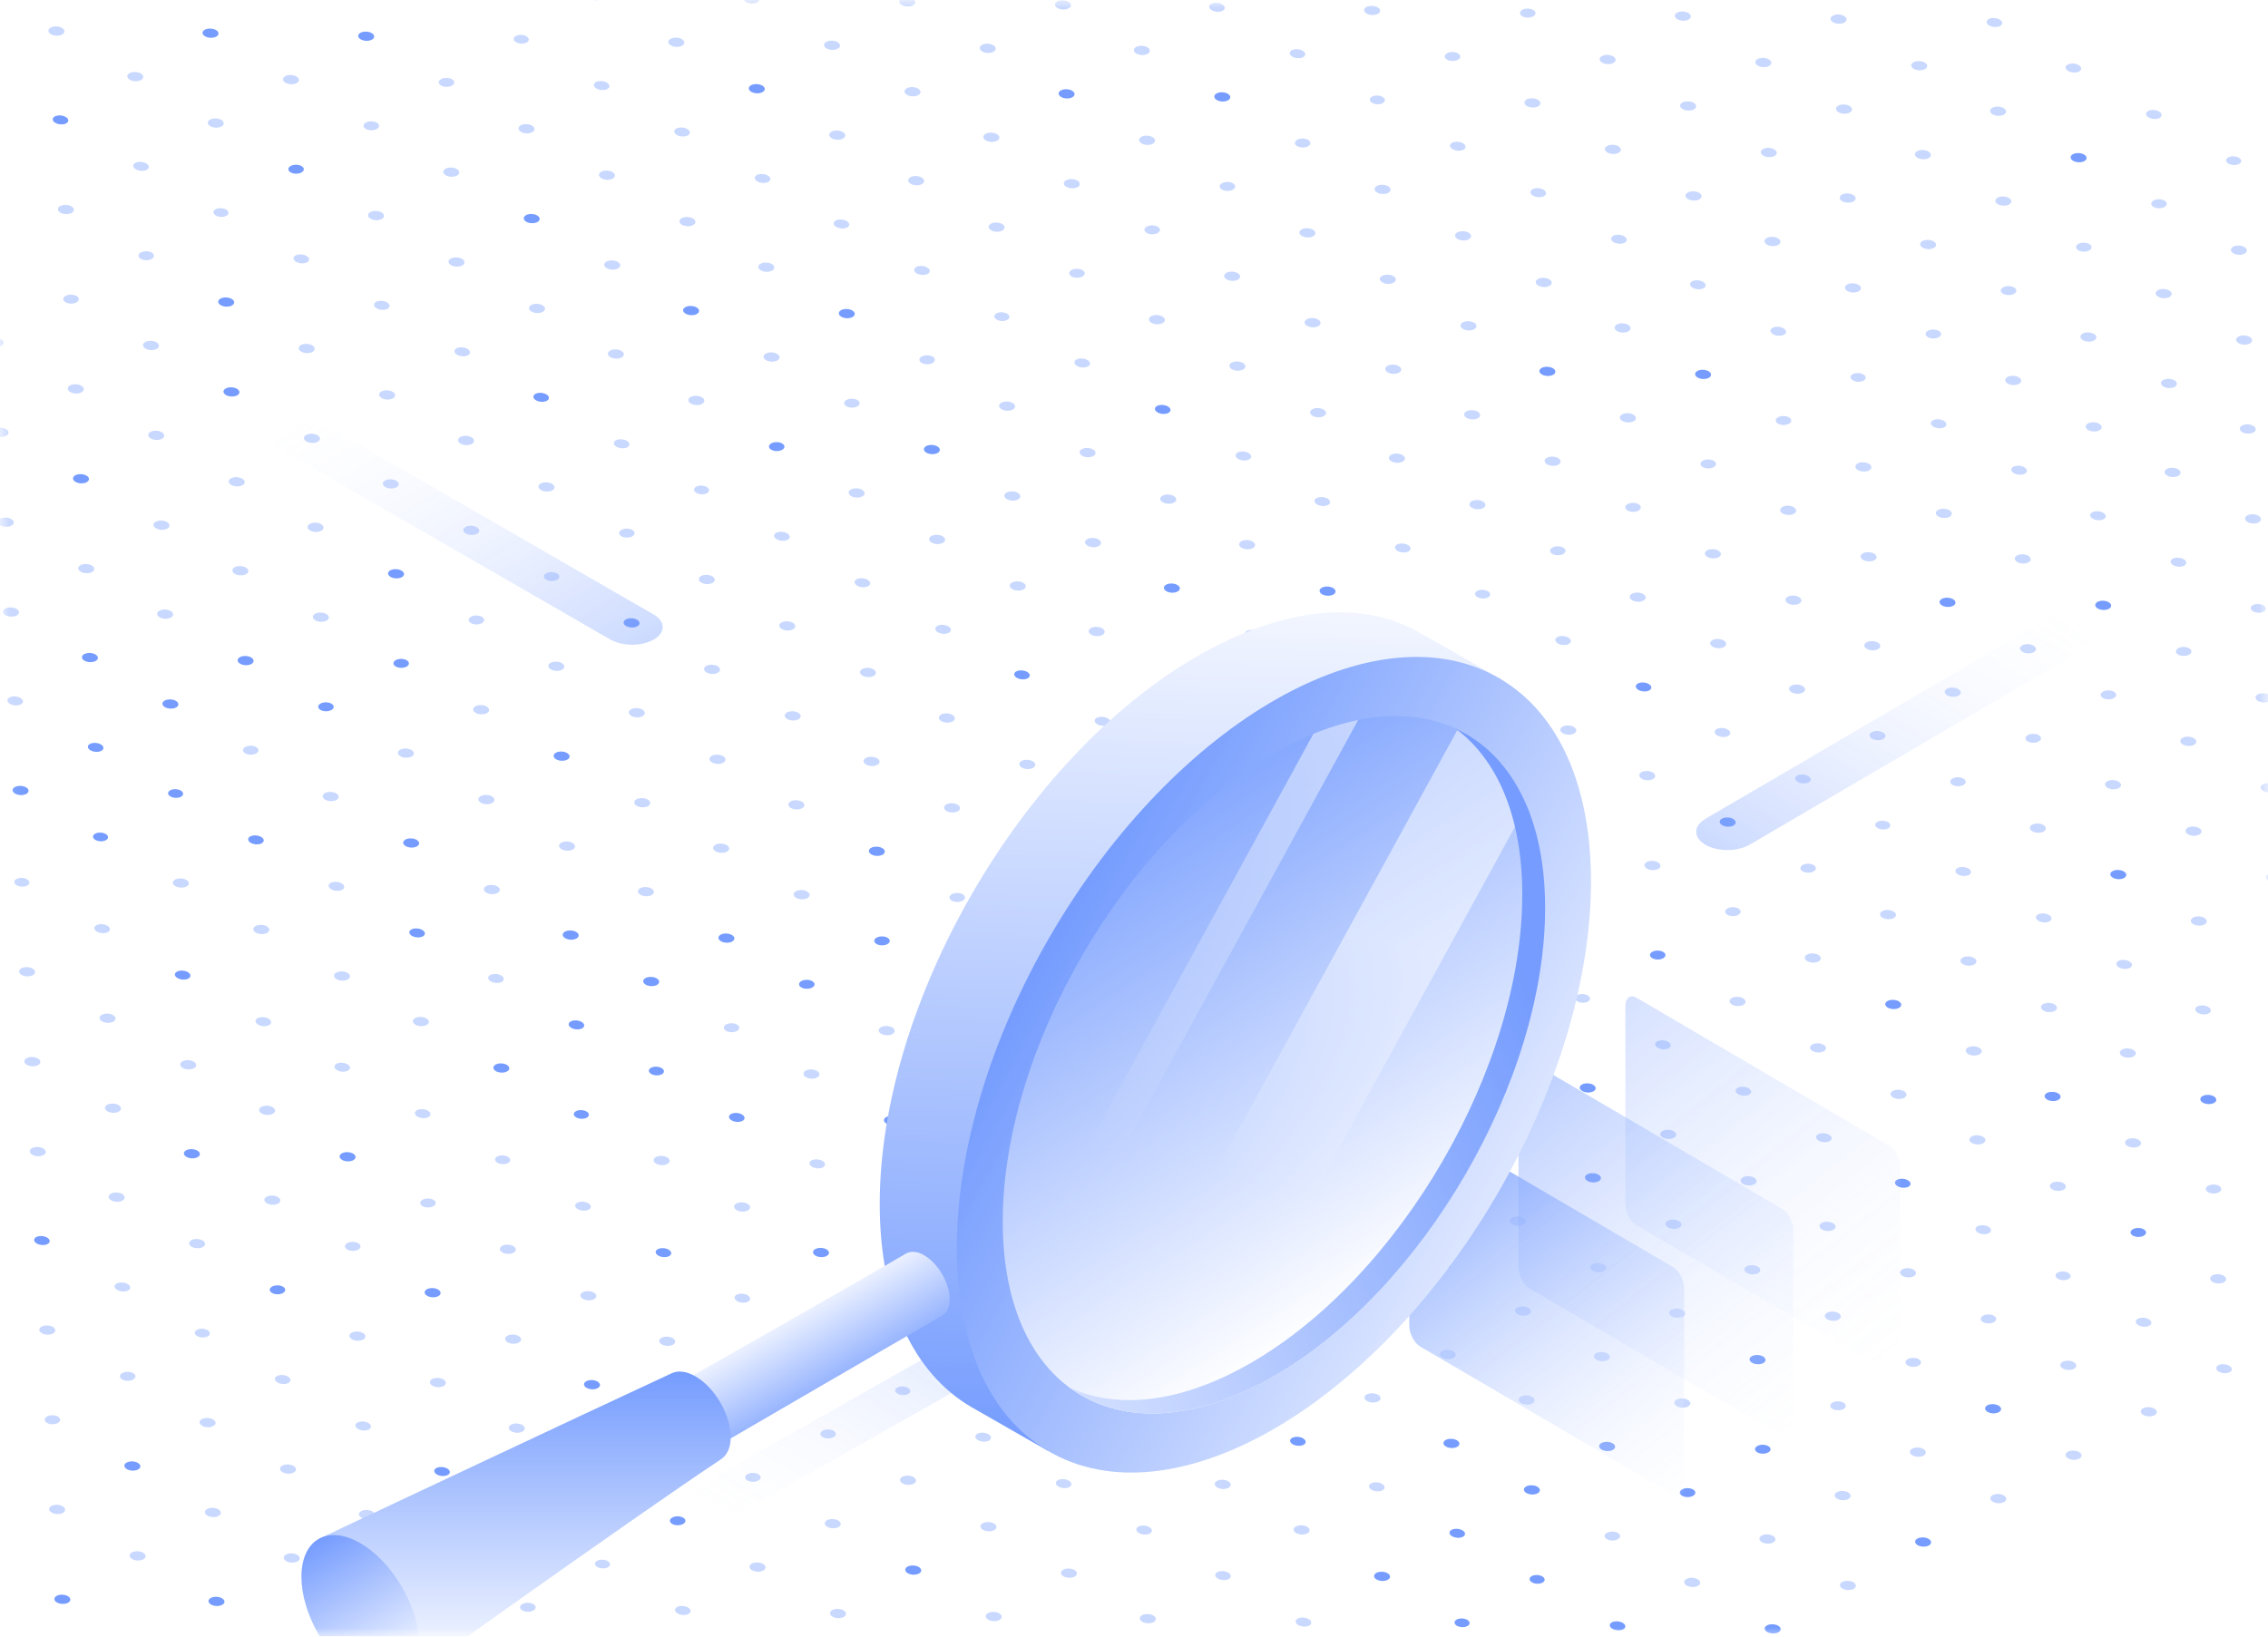 <svg xmlns="http://www.w3.org/2000/svg" width="133" height="96" fill="none" viewBox="0 0 133 96">
  <g opacity=".6">
    <mask id="a" width="133" height="96" x="0" y="0" maskUnits="userSpaceOnUse" style="mask-type:alpha">
      <path fill="#C4C4C4" d="M.076 0h132.848v96H.076z"/>
    </mask>
    <g mask="url(#a)">
      <path fill="#195AFE" d="M14.349 28.288c.009-.148-.194-.281-.453-.296-.258-.015-.475.093-.483.242-.009.149.194.281.452.296.259.015.475-.093.484-.242ZM37.813 41.836c.008-.149-.194-.282-.453-.297-.258-.015-.475.094-.484.242-.008.149.194.282.453.297.258.015.475-.094.484-.242ZM31.958 18.121c.009-.149-.194-.281-.452-.296-.259-.015-.476.093-.484.242-.009.148.194.281.452.296.259.015.476-.093.484-.242ZM3.775 1.849c.009-.15-.194-.282-.453-.297-.258-.015-.475.093-.483.242-.009.149.194.282.452.297.259.015.475-.094.484-.242ZM55.422 31.67c.009-.15-.194-.282-.452-.297-.259-.015-.475.093-.484.242-.009.149.194.281.452.296.259.015.476-.093.484-.242ZM49.567 7.955c.009-.15-.194-.282-.453-.297-.258-.015-.475.094-.483.242-.009.149.194.282.452.297.259.015.475-.094.484-.242ZM73.031 21.502c.009-.149-.194-.281-.452-.296-.259-.015-.475.093-.484.242-.009.148.194.281.453.296.258.015.475-.093.483-.242ZM1.116 35.929c.008-.149-.194-.282-.453-.297-.259-.015-.475.094-.484.242-.008.15.194.282.453.297.258.015.475-.093.484-.242Z" opacity=".4"/>
      <path fill="#195AFE" d="M24.58 49.476c.008-.149-.194-.281-.453-.296-.258-.015-.475.093-.484.242-.008.148.194.281.453.296.259.015.475-.093.484-.242Z"/>
      <path fill="#195AFE" d="M95.052 8.789c.008-.149-.194-.281-.453-.296-.258-.015-.475.093-.484.242-.008.148.195.281.453.296.259.015.475-.093.484-.242ZM4.911 22.839c.009-.15-.194-.282-.452-.297-.259-.015-.475.093-.484.242-.009.149.194.282.452.297.259.015.476-.094.484-.242Z" opacity=".4"/>
      <path fill="#195AFE" d="M23.694 33.684c.008-.149-.194-.281-.453-.296-.258-.016-.475.093-.484.242-.008.148.194.281.453.296.258.015.475-.093.484-.242Z"/>
      <path fill="#195AFE" d="M22.52 12.672c.009-.15-.194-.282-.452-.297-.259-.015-.476.094-.484.242-.009.149.194.282.452.297.259.015.476-.094.484-.242ZM40.13 2.505c.008-.149-.194-.281-.453-.296-.258-.015-.475.093-.484.242-.008.148.194.281.453.296.258.015.475-.093.484-.242ZM41.303 23.517c.009-.149-.194-.282-.452-.297-.259-.015-.475.094-.484.242-.009.149.194.282.453.297.258.015.475-.094.483-.242ZM13.12 7.244c.009-.148-.194-.281-.452-.296-.259-.015-.475.093-.484.242-.009.149.194.281.452.296.259.015.476-.093.484-.242ZM58.913 13.35c.008-.148-.194-.281-.453-.296-.259-.015-.475.093-.484.242-.008.149.194.282.453.296.258.015.475-.093.483-.242Z" opacity=".4"/>
      <path fill="#195AFE" d="M10.46 41.324c.009-.148-.194-.281-.452-.296-.259-.015-.475.093-.484.242-.009.149.194.281.453.296.258.015.475-.093.483-.242Z"/>
      <path fill="#195AFE" d="M80.933.637c.009-.148-.194-.281-.453-.296-.258-.015-.475.093-.483.242-.009.149.194.281.452.296.259.015.475-.093.484-.242ZM23.171 23.195c.009-.15-.194-.282-.453-.297-.258-.015-.475.093-.483.242-.009.149.194.282.452.296.259.016.475-.093.484-.241ZM46.635 36.742c.009-.149-.194-.281-.452-.296-.259-.015-.475.093-.484.242-.009.148.194.281.453.296.258.015.475-.093.483-.242ZM40.78 13.027c.01-.148-.193-.281-.452-.296-.259-.015-.475.093-.484.242-.008.149.194.281.453.296.258.015.475-.093.484-.242ZM64.245 26.576c.009-.149-.194-.282-.453-.297-.258-.015-.475.094-.483.242-.009.149.194.282.452.297.259.015.475-.094.484-.242ZM6.776 59.755c.008-.149-.194-.282-.453-.297-.259-.015-.475.094-.484.242-.009.15.194.282.453.297.258.015.475-.093.484-.242ZM15.793 54.55c.009-.15-.194-.282-.453-.297-.258-.015-.475.093-.483.242-.01.148.193.281.452.296.259.015.475-.093.484-.242ZM62.801.314c.009-.148-.194-.281-.452-.296-.259-.015-.476.093-.484.242-.009.149.194.281.452.296.259.015.475-.093.484-.242ZM86.265 13.862c.008-.15-.194-.282-.453-.297-.258-.015-.475.094-.484.242-.008.149.194.282.453.297.258.015.475-.094.484-.242ZM108.286 1.148c.008-.148-.194-.281-.453-.296-.259-.015-.475.093-.484.242-.009.149.194.281.453.296.258.015.475-.093.484-.242ZM58.39 2.861c.009-.149-.194-.281-.452-.296-.259-.015-.476.093-.484.242-.009.148.194.281.452.296.259.015.476-.093.484-.242ZM81.854 16.409c.008-.15-.194-.282-.453-.297-.258-.015-.475.094-.483.242-.01.149.194.282.452.297.259.015.475-.094.484-.242ZM9.938 30.834c.009-.148-.194-.281-.452-.296-.259-.015-.476.093-.484.242-.009.149.194.281.452.296.259.015.475-.093.484-.242Z" opacity=".4"/>
      <path fill="#195AFE" d="M33.402 44.383c.009-.149-.194-.282-.452-.297-.259-.015-.476.094-.484.242-.009.149.194.282.452.297.259.015.476-.094.484-.242Z"/>
      <path fill="#195AFE" d="M103.874 3.695c.009-.148-.194-.281-.452-.296-.259-.015-.475.093-.484.242-.009.149.194.281.453.296.258.015.475-.093.483-.242Z" opacity=".4"/>
      <path fill="#195AFE" d="M13.733 17.745c.009-.149-.194-.281-.452-.296-.259-.015-.476.093-.484.242-.009.148.194.281.452.296.259.015.476-.093.484-.242Z"/>
      <path fill="#195AFE" d="M32.516 28.59c.008-.149-.194-.281-.453-.296-.258-.015-.475.093-.484.242-.008.148.194.281.453.296.259.015.475-.093.484-.242ZM4.333 12.318c.009-.149-.194-.282-.452-.297-.259-.015-.475.094-.484.242-.009.149.194.282.453.297.258.015.475-.094.483-.242ZM31.343 7.579c.009-.149-.194-.282-.453-.297-.258-.015-.475.094-.483.242-.01.149.194.282.452.297.259.015.475-.094.484-.242ZM.5 25.386c.008-.15-.194-.282-.453-.297-.258-.015-.475.094-.484.242-.008.149.194.282.453.297.258.015.475-.094.484-.242Z" opacity=".4"/>
      <path fill="#195AFE" d="M50.125 18.423c.009-.149-.194-.281-.452-.296-.259-.015-.475.093-.484.242-.009.148.194.281.453.296.258.015.475-.093.483-.242ZM21.942 2.151c.009-.148-.194-.281-.452-.296-.259-.015-.475.093-.484.242-.009.149.194.281.452.296.259.015.476-.093.484-.242ZM1.674 46.396c.009-.149-.194-.281-.453-.296-.258-.015-.475.093-.483.242-.01.148.194.281.452.296.259.015.475-.093.484-.242ZM72.146 5.71c.008-.149-.194-.281-.453-.297-.258-.015-.475.094-.483.243-.01.148.194.281.452.296.259.015.475-.093.484-.242Z"/>
      <path fill="#195AFE" d="M67.736 8.257c.008-.149-.195-.282-.453-.297-.259-.015-.475.094-.484.243-.009.148.194.281.453.296.258.015.475-.093.484-.242ZM19.283 36.23c.008-.149-.194-.281-.453-.296-.258-.015-.475.093-.483.242-.01.148.193.281.452.296.259.015.475-.093.484-.242ZM9.63 25.563c.008-.149-.194-.281-.453-.296-.259-.015-.475.093-.484.242-.009.148.194.281.453.296.258.015.475-.093.484-.242ZM33.094 39.111c.008-.148-.194-.281-.453-.296-.258-.015-.475.093-.483.242-.01.148.194.281.452.296.259.015.475-.093.484-.242ZM27.24 15.397c.008-.149-.194-.282-.453-.297-.258-.015-.475.094-.484.242-.008.15.194.282.453.297.258.015.475-.093.484-.242ZM50.703 28.944c.008-.149-.194-.281-.453-.296-.258-.015-.475.093-.484.242-.008.148.194.281.453.296.258.015.475-.093.484-.242Z" opacity=".4"/>
      <path fill="#195AFE" d="M44.848 5.23c.009-.148-.194-.281-.453-.296-.258-.015-.475.093-.483.242-.009.149.194.281.452.296.259.015.475-.093.484-.242Z"/>
      <path fill="#195AFE" d="M68.312 18.778c.009-.15-.194-.282-.452-.297-.259-.015-.475.093-.484.242-.009.149.194.282.453.297.258.015.475-.094.483-.242ZM19.86 46.752c.009-.149-.194-.282-.452-.297-.259-.015-.476.094-.484.242-.009.149.194.282.452.297.259.015.476-.094.484-.242ZM90.333 6.064c.008-.148-.194-.281-.453-.296-.258-.015-.475.093-.483.242-.01.149.194.282.452.297.259.015.475-.094.484-.243ZM28.392 36.37c.002-.144-.2-.264-.452-.266-.25-.002-.455.114-.457.258-.001.145.201.265.453.267.25.002.455-.113.456-.258ZM.207 20.099c.001-.145-.201-.265-.452-.267-.251-.002-.456.114-.457.259-.002.145.2.264.452.266.251.002.456-.113.457-.258ZM18.975 30.959c.009-.149-.194-.282-.453-.297-.258-.015-.475.094-.483.242-.009.15.194.282.452.297.259.015.475-.093.484-.242Z" opacity=".4"/>
      <path fill="#195AFE" d="M46.003 26.202c0-.145-.202-.265-.453-.267-.25-.002-.455.114-.457.259 0 .145.202.264.453.266.25.002.455-.113.457-.258ZM17.817 9.93c.001-.145-.201-.264-.452-.266-.251-.003-.456.113-.457.258-.001.145.201.264.452.267.251.002.456-.114.457-.259Z"/>
      <path fill="#195AFE" d="M63.612 16.034c.001-.145-.202-.264-.453-.267-.25-.002-.455.114-.456.259-.002.145.2.264.452.266.25.003.455-.113.457-.258ZM35.426-.238c.001-.145-.201-.264-.452-.266-.251-.003-.456.113-.457.258-.001.145.201.264.452.267.251.002.456-.114.457-.259ZM15.158 44.012c.002-.145-.2-.264-.452-.267-.251-.002-.455.114-.457.259-.001.145.201.264.452.266.252.003.456-.113.457-.258ZM85.632 3.319c.001-.145-.201-.264-.452-.267-.251-.002-.456.114-.457.259-.001.145.201.264.452.266.251.003.456-.113.457-.258ZM36.584 20.793c.009-.149-.194-.282-.452-.297-.259-.015-.475.094-.484.242-.009.149.194.282.452.297.26.015.476-.094.484-.242ZM8.4 4.52c.01-.149-.193-.281-.452-.296-.258-.015-.475.093-.484.242-.008.148.194.281.453.296.259.015.475-.093.484-.242ZM54.194 10.625c.008-.148-.195-.281-.453-.296-.259-.015-.475.093-.484.242-.008.149.194.281.453.296.258.015.475-.093.483-.242Z" opacity=".4"/>
      <path fill="#195AFE" d="M5.741 38.6c.009-.15-.194-.282-.452-.297-.259-.015-.475.093-.484.242-.009.149.194.281.453.296.258.015.475-.093.483-.242Z"/>
      <path fill="#195AFE" d="M18.452 20.47c.009-.15-.194-.282-.452-.297-.259-.015-.476.093-.484.242-.009.149.194.281.452.296.259.015.476-.093.484-.242ZM41.916 34.018c.008-.15-.194-.282-.453-.297-.258-.015-.475.093-.484.242-.008.149.194.282.453.297.258.015.475-.094.484-.242ZM36.061 10.303c.009-.149-.194-.282-.452-.296-.259-.016-.476.093-.484.242-.009.148.194.281.452.296.259.015.476-.093.484-.242ZM59.526 23.851c.009-.148-.194-.281-.453-.296-.258-.015-.475.093-.483.242-.009.148.194.281.452.296.259.015.475-.093.484-.242ZM2.056 57.03c.009-.148-.194-.281-.453-.296-.258-.015-.475.093-.483.242-.009.148.194.281.452.296.259.015.475-.093.484-.242ZM11.074 51.824c.008-.148-.194-.281-.453-.296-.258-.015-.475.093-.484.242-.008.149.194.281.453.296.259.015.475-.093.484-.242ZM81.546 11.137c.009-.149-.194-.281-.453-.296-.258-.015-.475.093-.483.242-.009.149.194.281.452.296.259.015.475-.093.484-.242ZM53.67.137c.01-.149-.193-.282-.452-.297-.258-.015-.475.094-.484.242-.008.149.194.282.453.297.259.015.475-.094.484-.242ZM77.135 13.684c.008-.149-.194-.281-.453-.296-.258-.015-.475.093-.484.242-.008.148.195.281.453.296.259.015.475-.093.484-.242Z" opacity=".4"/>
      <path fill="#195AFE" d="M5.218 28.11c.009-.149-.194-.282-.453-.296-.258-.015-.475.093-.483.242-.01.148.193.281.452.296.259.015.475-.093.484-.242Z"/>
      <path fill="#195AFE" d="M28.683 41.657c.008-.148-.194-.281-.453-.296-.258-.015-.475.093-.484.242-.008.149.194.281.453.296.258.015.475-.093.484-.242ZM99.155.97c.008-.148-.194-.28-.453-.296-.258-.015-.475.094-.483.242-.01.15.194.282.452.297.259.015.475-.093.484-.242ZM37.215 31.276c.001-.145-.201-.264-.452-.267-.251-.002-.456.114-.457.259-.002.145.201.264.452.266.251.003.456-.113.457-.258ZM9.03 15.004c.001-.145-.201-.264-.452-.266-.251-.002-.456.113-.457.258-.001.145.201.264.452.267.251.002.456-.114.457-.259ZM27.797 25.865c.01-.148-.194-.281-.452-.296-.259-.015-.475.093-.484.242-.009.148.194.281.453.296.258.015.475-.093.483-.242ZM54.825 21.107c0-.145-.202-.264-.453-.266-.25-.002-.455.113-.457.258 0 .145.202.265.453.267.25.002.455-.114.457-.259ZM26.64 4.836c0-.145-.202-.264-.453-.266-.251-.002-.456.113-.457.258-.001.145.201.265.452.267.251.002.456-.114.457-.259Z" opacity=".4"/>
      <path fill="#195AFE" d="M6.336 49.12c.008-.14-.183-.265-.427-.28-.244-.014-.448.088-.456.229-.009.14.183.265.427.28.244.014.448-.088.456-.229Z"/>
      <path fill="#195AFE" d="M76.845 8.392c.001-.145-.201-.264-.452-.266-.251-.002-.456.113-.457.258-.001.145.201.265.452.267.251.002.456-.114.457-.259ZM72.434 10.94c.002-.145-.201-.265-.452-.267-.251-.002-.456.114-.457.259-.001.145.201.264.452.266.251.002.456-.113.457-.258Z" opacity=".4"/>
      <path fill="#195AFE" d="M23.98 38.917c.002-.145-.2-.264-.451-.267-.251-.002-.456.114-.457.259-.002.145.2.264.452.266.251.003.456-.113.457-.258Z"/>
      <path fill="#195AFE" d="M45.407 15.699c.009-.149-.194-.281-.452-.296-.259-.016-.476.093-.484.242-.009.148.194.281.452.296.259.015.475-.093.484-.242ZM67.427 2.986c.009-.15-.194-.282-.452-.297-.259-.015-.476.093-.484.242-.009.149.194.282.452.297.259.015.475-.094.484-.242Z" opacity=".4"/>
      <path fill="#195AFE" d="M63.016 5.532c.009-.149-.194-.282-.453-.297-.258-.015-.475.094-.483.243-.009.148.194.281.452.296.259.015.475-.093.484-.242Z"/>
      <path fill="#195AFE" d="M14.564 33.506c.008-.15-.194-.282-.453-.297-.258-.015-.475.093-.484.242-.008.149.194.282.453.297.259.015.475-.094.484-.242ZM18.76 25.741c.009-.148-.194-.281-.452-.296-.259-.015-.476.093-.484.242-.009.149.194.281.452.296.259.015.476-.093.484-.242ZM42.224 39.289c.008-.149-.194-.282-.453-.297-.258-.015-.475.094-.484.242-.008.15.194.282.453.297.258.015.475-.093.484-.242ZM36.37 15.574c.008-.149-.194-.281-.453-.296-.258-.015-.475.093-.484.242-.008.149.194.281.453.296.258.015.475-.093.484-.242ZM59.833 29.122c.009-.149-.194-.282-.452-.297-.259-.015-.475.094-.484.242-.009.15.194.282.453.297.258.015.475-.094.483-.242ZM2.365 62.302c.008-.15-.194-.282-.453-.297-.258-.015-.475.093-.484.242-.008.149.194.282.453.297.258.015.475-.094.484-.242ZM53.979 5.408c.008-.149-.194-.282-.453-.297-.259-.015-.475.094-.484.243-.008.148.194.281.453.296.258.015.475-.093.484-.242ZM77.443 18.955c.008-.148-.194-.281-.453-.296-.258-.015-.475.093-.484.242-.008.149.194.281.453.296.258.015.475-.093.484-.242ZM5.527 33.381c.008-.148-.194-.281-.453-.296-.259-.015-.475.093-.484.242-.009.149.194.281.453.296.258.015.475-.093.484-.242ZM28.991 46.929c.009-.149-.194-.282-.452-.297-.259-.015-.475.094-.484.242-.009.15.194.282.453.297.258.015.475-.093.483-.242ZM99.463 6.242c.01-.149-.194-.281-.452-.296-.259-.015-.475.093-.484.242-.008.149.194.281.453.296.258.015.475-.093.483-.242ZM9.322 20.292c.009-.149-.194-.282-.452-.297-.259-.015-.476.094-.484.242-.009.15.194.282.452.297.259.015.476-.093.484-.242ZM28.105 31.137c.008-.149-.194-.282-.453-.297-.258-.014-.475.094-.483.243-.01.148.193.281.452.296.259.015.475-.093.484-.242ZM26.932 10.125c.008-.149-.194-.282-.453-.297-.258-.015-.475.094-.484.242-.008.15.194.282.453.297.258.015.475-.094.484-.242ZM44.54-.042c.009-.148-.194-.281-.452-.296-.259-.015-.476.093-.484.242-.009.149.194.281.452.296.259.015.476-.093.484-.242ZM45.714 20.97c.008-.149-.194-.282-.453-.297-.258-.015-.475.094-.484.242-.008.15.194.282.453.297.259.015.475-.093.484-.242ZM17.531 4.698c.009-.15-.194-.282-.452-.297-.259-.015-.475.093-.484.242-.009.149.194.282.453.297.258.015.475-.094.483-.242ZM63.323 10.804c.009-.149-.194-.282-.452-.297-.259-.015-.475.094-.484.242-.009.149.194.282.453.297.258.015.475-.093.483-.242Z" opacity=".4"/>
      <path fill="#195AFE" d="M14.872 38.777c.009-.149-.194-.281-.453-.297-.258-.014-.475.094-.483.243-.01.148.194.281.452.296.259.015.475-.093.484-.242Z"/>
      <path fill="#195AFE" d="M27.564 20.684c.016-.143-.176-.281-.428-.308-.252-.027-.468.068-.484.211-.015.144.177.282.429.308.252.027.468-.067.483-.21ZM51.03 34.233c.015-.144-.177-.282-.429-.308-.252-.027-.468.067-.483.21-.016.144.176.282.428.309.252.026.468-.068.484-.212ZM45.174 10.517c.016-.143-.176-.281-.428-.308-.252-.027-.468.068-.484.211-.015.143.177.281.429.308.252.027.468-.068.483-.211Z" opacity=".4"/>
      <path fill="#195AFE" d="M68.641 24.066c.015-.144-.177-.282-.428-.308-.252-.027-.469.067-.484.21-.015.144.177.282.428.309.252.026.469-.068.484-.212ZM11.167 57.248c.015-.144-.177-.282-.429-.308-.251-.027-.468.067-.483.21-.015.144.176.282.428.309.252.026.469-.068.484-.211Z"/>
      <path fill="#195AFE" d="M20.185 52.04c.016-.142-.176-.28-.428-.307-.252-.027-.468.068-.484.21-.015.144.177.282.429.309.252.027.468-.068.483-.211ZM90.663 11.351c.015-.143-.177-.281-.429-.308-.252-.026-.468.068-.483.211-.016.144.176.281.428.308.252.027.468-.067.484-.21ZM18.126 15.234c.015-.143-.177-.28-.429-.308-.251-.026-.468.068-.483.211-.015.144.176.281.428.308.252.027.469-.068.484-.21ZM36.91 26.08c.015-.143-.177-.281-.429-.308-.252-.027-.468.068-.483.211-.016.143.176.281.428.308.252.027.468-.068.484-.211ZM8.725 9.806c.015-.143-.177-.28-.429-.308-.252-.026-.468.068-.483.212-.016.143.176.28.428.307.252.027.469-.067.484-.21ZM35.736 5.067c.015-.143-.177-.281-.428-.308-.252-.027-.469.068-.484.211-.015.143.177.281.428.308.252.027.469-.068.484-.211ZM54.521 15.912c.015-.143-.176-.28-.428-.308-.252-.026-.469.068-.484.211-.015.144.177.282.429.308.251.027.468-.067.483-.21Z" opacity=".4"/>
      <path fill="#195AFE" d="M6.065 43.888c.015-.143-.177-.28-.429-.307-.251-.027-.468.067-.483.21-.015.144.176.282.428.308.252.027.469-.067.484-.21Z"/>
      <path fill="#195AFE" d="M76.543 3.198c.015-.143-.177-.281-.429-.308-.251-.027-.468.068-.483.211-.015.143.177.281.428.308.252.027.469-.068.484-.211Z" opacity=".4"/>
      <path fill="#195AFE" d="M14.041 23.016c.009-.148-.194-.281-.452-.296-.259-.015-.476.093-.484.242-.009.148.194.281.452.296.259.015.476-.093.484-.242ZM37.505 36.564c.009-.148-.194-.281-.452-.296-.259-.015-.475.093-.484.242-.009.149.194.281.452.296.259.016.476-.093.484-.242ZM31.65 12.85c.009-.149-.194-.281-.452-.297-.26-.015-.476.094-.484.242-.009.15.194.282.452.297.259.015.475-.093.484-.242ZM55.115 26.397c.008-.148-.194-.281-.453-.296-.258-.015-.475.093-.483.242-.01.148.194.281.452.296.259.015.475-.093.484-.242Z"/>
      <path fill="#195AFE" d="M49.26 2.684c.008-.15-.194-.282-.453-.297-.259-.015-.475.093-.484.242-.008.149.194.282.453.297.258.015.475-.094.484-.242ZM72.723 16.23c.009-.148-.194-.28-.452-.296-.259-.015-.475.094-.484.242-.009.15.194.282.452.297.259.015.476-.093.484-.242ZM.808 30.657c.009-.149-.194-.282-.452-.297-.259-.015-.476.094-.484.242-.009.15.194.282.452.297.259.015.476-.094.484-.242ZM24.272 44.204c.009-.148-.194-.281-.453-.296-.258-.015-.475.093-.483.242-.01.149.193.281.452.296.259.015.475-.093.484-.242ZM94.744 3.518c.008-.149-.194-.282-.453-.297-.258-.015-.475.094-.484.242-.008.149.194.282.453.297.258.015.475-.094.484-.242ZM32.804 33.823c.001-.145-.201-.264-.452-.266-.251-.003-.456.113-.457.258-.001.145.201.264.452.267.251.002.456-.114.457-.259ZM4.619 17.551c0-.145-.202-.264-.453-.266-.25-.003-.455.113-.457.258 0 .145.202.265.453.267.25.002.455-.114.457-.259ZM23.387 28.412c.008-.149-.194-.281-.453-.296-.259-.015-.475.093-.484.242-.008.148.194.281.453.296.258.015.475-.093.484-.242ZM50.414 23.654c.001-.144-.202-.264-.453-.266-.25-.002-.455.113-.456.258-.002.145.2.265.452.267.25.002.455-.114.457-.259ZM22.228 7.383c.002-.145-.201-.264-.452-.267-.251-.002-.456.114-.457.259-.001.145.201.264.452.266.251.003.456-.113.457-.258ZM68.023 13.487c.001-.145-.201-.264-.452-.267-.251-.002-.456.114-.457.259-.001.145.201.264.452.266.251.003.456-.113.457-.258Z" opacity=".4"/>
      <path fill="#195AFE" d="M19.57 41.464c.002-.145-.2-.264-.452-.266-.25-.003-.455.113-.457.258-.001.145.201.264.452.267.252.002.456-.114.457-.259Z"/>
      <path fill="#195AFE" d="M90.044.772c.001-.145-.201-.265-.452-.267-.251-.002-.456.114-.457.259-.002.145.2.264.452.266.251.003.456-.113.457-.258Z" opacity=".4"/>
      <path fill="#195AFE" d="M40.995 18.245c.01-.149-.194-.281-.452-.296-.259-.016-.475.093-.484.242-.008.148.194.281.453.296.258.015.475-.093.483-.242Z"/>
      <path fill="#195AFE" d="M58.605 8.079c.009-.149-.194-.282-.452-.297-.259-.015-.476.094-.484.242-.009.15.194.282.452.297.259.015.475-.094.484-.242ZM10.152 36.053c.009-.15-.194-.282-.452-.297-.259-.015-.476.093-.484.242-.009.149.194.282.452.297.259.015.476-.094.484-.242ZM22.845 17.96c.015-.144-.177-.282-.429-.308-.251-.027-.468.067-.483.21-.015.144.176.282.428.309.252.026.469-.068.484-.212ZM46.31 31.508c.016-.143-.176-.281-.428-.308-.252-.027-.468.068-.483.21-.016.144.176.282.428.309.252.026.468-.068.484-.211ZM40.455 7.791c.015-.143-.177-.28-.428-.308-.252-.026-.469.068-.484.211-.015.144.176.282.428.308.252.027.469-.067.484-.21ZM63.921 21.34c.015-.143-.177-.28-.428-.307-.252-.027-.469.067-.484.21-.015.144.177.282.428.309.252.026.469-.068.484-.211ZM6.447 54.523c.016-.143-.176-.281-.428-.308-.252-.027-.468.068-.484.211-.015.143.177.281.429.308.252.027.468-.068.483-.211Z" opacity=".4"/>
      <path fill="#195AFE" d="M15.465 49.316c.015-.143-.176-.281-.428-.308-.252-.027-.469.068-.484.211-.015.144.177.281.429.308.252.027.468-.068.483-.21Z"/>
      <path fill="#195AFE" d="M85.943 8.626c.016-.144-.176-.282-.428-.308-.252-.027-.469.067-.484.21-.015.144.177.282.429.309.252.026.468-.068.483-.211ZM41.583 28.766c.008-.14-.183-.266-.427-.28-.244-.014-.448.088-.456.228-.009.14.183.266.427.28.244.014.448-.088.456-.228ZM13.4 12.493c.008-.14-.183-.265-.427-.28-.244-.014-.448.089-.457.229-.008.14.184.265.428.28.244.014.448-.088.456-.229Z" opacity=".4"/>
      <path fill="#195AFE" d="M32.19 23.355c.016-.143-.176-.281-.428-.308-.252-.027-.468.068-.483.211-.015.143.176.281.428.308.252.027.469-.068.484-.211ZM4.005 7.082c.015-.143-.176-.281-.428-.308-.252-.027-.469.068-.484.211-.015.143.177.281.429.308.252.027.468-.068.483-.211Z"/>
      <path fill="#195AFE" d="M59.192 18.6c.008-.141-.183-.266-.427-.28-.244-.015-.448.088-.456.228-.008.14.183.266.427.28.244.014.448-.088.456-.229ZM1.723 51.779c.008-.14-.183-.266-.427-.28-.244-.014-.449.088-.457.229-.008.14.183.265.427.28.244.014.449-.089.457-.229ZM31.009 2.327c.008-.14-.183-.266-.427-.28-.244-.014-.448.088-.457.228-.008.14.183.266.427.28.245.014.449-.088.457-.228Z" opacity=".4"/>
      <path fill="#195AFE" d="M10.74 46.573c.009-.14-.182-.266-.426-.28-.244-.014-.449.088-.457.228-.008.14.183.266.427.28.244.014.449-.088.457-.228Z"/>
      <path fill="#195AFE" d="M81.213 5.885c.009-.14-.183-.265-.427-.28-.244-.014-.448.089-.456.229-.008.14.183.266.427.28.244.014.448-.088.456-.229ZM49.801 13.188c.016-.143-.176-.281-.428-.308-.252-.027-.468.068-.484.211-.015.143.177.281.429.308.252.027.468-.068.483-.211ZM1.345 41.164c.015-.143-.176-.281-.428-.308-.252-.027-.469.068-.484.211-.015.143.177.281.429.308.251.027.468-.068.483-.211ZM71.823.473c.015-.143-.177-.28-.429-.307-.252-.027-.468.067-.483.21-.016.144.176.282.428.309.252.026.468-.068.484-.212Z" opacity=".4"/>
      <path fill="#195AFE" d="M12.813 1.973c.008-.148-.194-.281-.453-.296-.258-.015-.475.093-.483.242-.01.149.193.281.452.296.259.015.475-.093.484-.242Z"/>
      <path fill="#195AFE" d="M42.543 44.566c.008-.148-.194-.28-.453-.296-.258-.015-.475.093-.484.242-.008.149.194.282.453.297.259.015.475-.094.484-.242ZM94.19 74.387c.01-.149-.193-.281-.452-.296-.258-.015-.475.093-.484.242-.008.148.194.281.453.296.259.015.475-.093.484-.242ZM66.007 58.114c.009-.148-.194-.281-.452-.296-.259-.015-.476.093-.484.242-.009.149.194.281.452.296.259.015.476-.093.484-.242ZM8.538 91.294c.008-.148-.194-.281-.453-.296-.258-.015-.475.093-.484.242-.008.148.194.281.453.296.258.015.475-.093.484-.242ZM117.654 87.935c.009-.149-.194-.282-.452-.297-.259-.015-.475.094-.484.242-.009.15.194.282.453.297.258.015.475-.094.483-.242ZM60.153 34.4c.008-.148-.194-.281-.453-.296-.259-.015-.475.093-.484.242-.009.149.194.281.453.296.258.015.475-.093.484-.242ZM2.683 67.58c.008-.149-.194-.281-.453-.296-.259-.016-.475.093-.484.241-.009.15.194.282.453.297.258.015.475-.093.484-.242ZM111.8 64.22c.009-.148-.194-.28-.453-.296-.258-.015-.475.093-.483.242-.009.149.194.282.452.297.259.015.475-.094.484-.242ZM83.617 47.948c.008-.149-.194-.281-.453-.296-.258-.016-.475.093-.484.242-.008.148.194.281.453.296.259.015.475-.093.484-.242ZM26.146 81.128c.009-.149-.194-.282-.452-.297-.259-.015-.476.094-.484.242-.009.149.194.282.452.297.259.015.476-.094.484-.242ZM77.762 24.234c.009-.149-.194-.282-.452-.297-.259-.015-.476.094-.484.242-.009.15.194.282.452.297.259.015.475-.093.484-.242ZM129.41 54.054c.008-.15-.194-.282-.453-.297-.259-.015-.475.093-.484.242-.008.149.194.282.453.297.258.015.475-.094.484-.242ZM101.225 37.78c.009-.148-.194-.28-.453-.296-.258-.015-.475.094-.483.242-.009.15.194.282.452.297.259.015.475-.094.484-.242ZM29.31 52.207c.008-.149-.194-.281-.453-.296-.259-.016-.475.093-.484.242-.009.148.194.281.453.296.258.015.475-.093.483-.242ZM80.957 82.028c.008-.15-.194-.282-.453-.297-.258-.015-.475.093-.484.242-.008.149.194.281.453.297.258.015.475-.094.484-.242Z" opacity=".4"/>
      <path fill="#195AFE" d="M52.774 65.755c.008-.149-.194-.282-.453-.297-.259-.015-.475.094-.484.243-.009.148.194.28.453.296.258.015.475-.093.484-.242ZM104.422 95.575c.008-.148-.194-.281-.453-.296-.259-.015-.475.093-.484.242-.009.149.194.281.453.296.258.015.475-.093.484-.242Z"/>
      <path fill="#195AFE" d="M99.783 11.52c.008-.149-.194-.281-.453-.296-.258-.015-.475.093-.484.242-.008.148.194.281.453.296.258.015.475-.093.484-.242ZM123.246 25.068c.009-.149-.194-.282-.452-.297-.259-.015-.476.094-.484.242-.009.149.194.282.452.297.259.015.476-.094.484-.242ZM84.752 68.938c.009-.149-.194-.282-.452-.297-.259-.015-.475.094-.484.242-.009.15.194.282.453.297.258.015.475-.093.483-.242Z" opacity=".4"/>
      <path fill="#195AFE" d="M51.888 49.963c.008-.15-.194-.282-.453-.297-.259-.015-.475.094-.484.242-.008.149.194.282.453.297.258.015.475-.094.484-.242ZM103.535 79.782c.009-.148-.194-.281-.453-.296-.258-.015-.475.093-.483.242-.009.148.194.281.452.296.259.015.475-.093.484-.242Z"/>
      <path fill="#195AFE" d="M75.352 63.51c.009-.148-.194-.28-.453-.296-.258-.015-.475.093-.484.242-.008.149.194.282.453.297.259.015.475-.094.484-.242ZM102.361 58.77c.009-.148-.194-.28-.452-.296-.259-.015-.475.094-.484.242-.009.15.194.282.453.297.258.015.475-.093.483-.242ZM44.892 91.951c.009-.148-.194-.281-.453-.296-.258-.015-.475.093-.483.242-.01.149.194.281.452.296.259.015.475-.093.484-.242ZM119.971 48.604c.009-.148-.194-.281-.452-.296-.259-.015-.476.093-.484.242-.009.149.194.282.452.297.259.014.475-.094.484-.243Z" opacity=".4"/>
      <path fill="#195AFE" d="M71.519 76.578c.009-.148-.194-.281-.453-.296-.258-.015-.475.093-.484.242-.008.149.195.281.453.296.259.016.475-.093.484-.242Z"/>
      <path fill="#195AFE" d="M69.497 39.795c.009-.148-.194-.28-.452-.296-.259-.015-.476.093-.484.242-.009.149.194.282.452.297.259.015.476-.094.484-.242ZM12.027 72.976c.009-.149-.194-.281-.452-.297-.259-.015-.475.094-.484.242-.009.15.194.282.452.297.259.015.476-.093.484-.242ZM121.145 69.616c.008-.149-.194-.282-.453-.297-.258-.015-.475.094-.484.242-.008.15.194.282.453.297.258.015.475-.093.484-.242ZM92.962 53.343c.009-.148-.194-.28-.453-.296-.258-.015-.475.093-.483.242-.009.149.194.282.452.297.259.015.475-.094.484-.242ZM35.492 86.523c.008-.149-.194-.281-.453-.296-.258-.015-.475.093-.484.242-.008.148.194.281.453.296.258.015.475-.093.484-.242ZM87.107 29.63c.009-.15-.194-.282-.452-.297-.259-.015-.475.093-.484.242-.009.149.194.281.453.296.258.015.475-.093.483-.242ZM110.571 43.177c.009-.149-.194-.281-.453-.297-.258-.015-.475.094-.483.243-.009.148.194.281.452.296.259.015.475-.093.484-.242Z" opacity=".4"/>
      <path fill="#195AFE" d="M38.655 57.603c.008-.149-.194-.282-.453-.297-.258-.015-.475.094-.484.242-.008.15.194.282.453.297.258.015.475-.093.484-.242ZM90.302 87.423c.009-.148-.194-.281-.452-.296-.259-.015-.476.093-.484.242-.009.149.194.281.452.296.259.015.475-.093.484-.242Z"/>
      <path fill="#195AFE" d="M62.119 71.151c.008-.149-.194-.281-.453-.296-.258-.015-.475.093-.484.242-.008.148.194.281.453.296.259.015.475-.093.484-.242ZM109.128 16.916c.009-.149-.194-.281-.452-.296-.259-.015-.476.093-.484.242-.009.148.194.281.452.296.259.015.475-.093.484-.242ZM132.591 30.464c.009-.149-.194-.281-.453-.296-.258-.015-.475.093-.483.242-.009.148.194.281.452.296.259.015.475-.093.484-.242ZM51.366 39.474c.008-.15-.194-.282-.453-.297-.258-.015-.475.093-.484.242-.008.149.194.282.453.297.258.015.475-.094.484-.242ZM103.013 69.293c.008-.148-.194-.281-.453-.296-.258-.015-.475.093-.484.242-.008.149.194.281.453.296.259.016.475-.093.484-.242ZM74.83 53.02c.008-.148-.194-.28-.453-.296-.258-.015-.475.094-.484.242-.008.15.194.282.453.297.258.015.475-.093.484-.242ZM17.36 86.201c.008-.149-.194-.281-.453-.296-.258-.015-.475.093-.484.242-.008.148.194.281.453.296.258.015.475-.093.484-.242ZM126.477 82.841c.009-.149-.194-.281-.452-.296-.259-.015-.476.093-.484.242-.009.148.194.281.452.296.259.015.476-.093.484-.242ZM68.975 29.307c.009-.15-.194-.282-.453-.297-.258-.015-.475.093-.483.242-.009.149.194.282.452.297.259.015.475-.094.484-.242ZM11.506 62.486c.008-.148-.194-.281-.453-.296-.258-.015-.475.093-.484.242-.008.149.194.281.453.296.258.015.475-.093.484-.242ZM120.622 59.127c.009-.149-.193-.282-.452-.297-.259-.014-.475.094-.484.243-.009.148.194.281.453.296.258.015.475-.093.483-.242ZM63.153 92.307c.009-.149-.194-.282-.452-.297-.259-.015-.476.094-.484.242-.009.15.194.282.452.297.259.015.476-.094.484-.242ZM92.438 42.854c.009-.148-.194-.281-.452-.296-.259-.015-.476.093-.484.242-.009.149.194.281.452.296.259.015.476-.093.484-.242ZM34.97 76.034c.008-.149-.195-.281-.453-.296-.259-.015-.475.093-.484.242-.009.148.194.281.453.296.258.015.475-.093.483-.242ZM20.524 57.28c.008-.149-.194-.282-.453-.297-.259-.015-.475.094-.484.242-.009.15.194.282.453.297.258.015.475-.093.484-.242ZM72.171 87.1c.009-.148-.194-.281-.453-.296-.258-.015-.475.093-.483.242-.009.149.194.281.452.296.259.016.475-.093.484-.242ZM43.987 70.828c.008-.15-.194-.282-.453-.297-.258-.015-.475.093-.484.242-.008.149.194.282.453.297.258.015.475-.094.484-.242ZM90.996 16.593c.008-.148-.194-.281-.453-.296-.258-.015-.475.093-.484.242-.008.149.194.281.453.296.258.015.475-.093.484-.242ZM114.459 30.141c.008-.148-.194-.281-.453-.296-.258-.015-.475.093-.484.242-.008.148.194.281.453.296.258.015.475-.093.484-.242ZM113.016 3.88c.008-.149-.194-.281-.453-.296-.258-.015-.475.093-.484.242-.008.148.194.281.453.296.259.015.475-.093.484-.242ZM86.584 19.14c.009-.149-.194-.281-.452-.296-.259-.015-.476.093-.484.242-.009.149.194.281.452.296.259.015.476-.093.484-.242ZM110.048 32.687c.008-.148-.194-.281-.453-.296-.258-.015-.475.093-.484.242-.008.149.194.281.453.296.259.015.475-.093.484-.242ZM38.132 47.113c.009-.148-.194-.281-.453-.296-.258-.015-.475.093-.483.242-.01.149.194.281.452.296.259.015.475-.093.484-.242ZM89.78 76.934c.008-.149-.195-.282-.453-.297-.259-.015-.476.094-.484.242-.009.15.194.282.452.297.259.015.476-.093.484-.242Z" opacity=".4"/>
      <path fill="#195AFE" d="M61.596 60.661c.009-.148-.194-.281-.452-.296-.259-.015-.476.093-.484.242-.009.149.194.281.452.297.259.014.475-.094.484-.243ZM4.126 93.841c.009-.149-.194-.281-.452-.296-.259-.016-.476.093-.484.242-.009.148.194.281.452.296.259.015.475-.093.484-.242ZM113.244 90.482c.009-.149-.194-.282-.453-.297-.258-.015-.475.094-.483.242-.009.15.194.282.452.297.259.015.475-.094.484-.242Z"/>
      <path fill="#195AFE" d="M108.605 6.427c.008-.149-.194-.281-.453-.296-.259-.015-.475.093-.484.242-.008.148.194.281.453.296.258.015.475-.093.484-.242ZM132.069 19.974c.008-.149-.194-.281-.453-.296-.258-.015-.475.093-.484.242-.008.148.194.281.453.296.259.015.475-.093.484-.242Z" opacity=".4"/>
      <path fill="#195AFE" d="M93.574 63.844c.009-.148-.194-.281-.452-.296-.259-.015-.475.093-.484.242-.009.149.194.281.453.296.258.015.475-.093.483-.242Z"/>
      <path fill="#195AFE" d="M60.71 44.869c.009-.149-.194-.282-.452-.297-.259-.015-.475.094-.484.242-.009.15.194.282.453.297.258.015.475-.093.483-.242ZM3.24 78.049c.01-.15-.193-.282-.452-.297-.258-.015-.475.093-.484.242-.008.149.194.281.453.296.259.015.475-.093.484-.242ZM112.358 74.69c.008-.15-.194-.282-.453-.297-.259-.015-.475.093-.484.242-.008.149.194.281.453.296.258.015.475-.093.484-.242ZM84.175 58.417c.009-.149-.194-.282-.452-.297-.259-.015-.476.094-.484.242-.009.15.194.282.452.297.259.015.475-.093.484-.242ZM26.705 91.597c.009-.15-.194-.282-.452-.297-.259-.015-.476.093-.484.242-.009.149.194.281.452.297.259.015.476-.094.484-.242ZM111.184 53.678c.009-.149-.194-.281-.452-.296-.259-.016-.475.093-.484.242-.009.148.194.28.453.296.258.015.475-.093.483-.242ZM53.715 86.857c.008-.149-.194-.281-.453-.296-.258-.016-.475.093-.484.241-.008.15.194.282.453.297.258.015.475-.093.484-.242ZM62.732 81.65c.009-.148-.194-.28-.452-.296-.259-.015-.475.094-.484.242-.009.149.194.282.453.297.258.015.475-.094.483-.242ZM133.205 40.964c.009-.149-.194-.282-.452-.297-.259-.015-.476.094-.484.242-.009.15.194.282.452.297.259.015.476-.093.484-.242ZM128.794 43.51c.008-.148-.194-.28-.453-.296-.259-.015-.475.094-.484.242-.008.15.194.282.453.297.258.015.475-.093.484-.242ZM80.341 71.484c.01-.149-.194-.281-.452-.296-.259-.015-.475.093-.484.242-.009.148.194.281.453.296.258.015.475-.093.483-.242Z" opacity=".4"/>
      <path fill="#195AFE" d="M78.32 34.703c.008-.15-.195-.282-.453-.297-.259-.015-.476.093-.484.242-.009.149.194.282.452.297.259.015.476-.094.484-.242ZM20.85 67.882c.01-.15-.194-.282-.452-.297-.259-.015-.475.093-.484.242-.009.149.194.282.453.297.258.015.475-.094.483-.242ZM129.967 64.522c.009-.148-.194-.281-.452-.296-.259-.015-.476.093-.484.242-.009.148.194.281.452.296.259.015.476-.093.484-.242ZM101.784 48.25c.009-.149-.194-.282-.452-.297-.259-.015-.476.094-.484.242-.009.15.194.282.452.297.259.015.475-.093.484-.242ZM44.315 81.43c.009-.149-.194-.282-.452-.297-.259-.015-.475.094-.484.242-.009.149.194.282.453.297.258.015.475-.094.483-.242ZM29.868 62.676c.008-.149-.194-.282-.453-.297-.258-.015-.475.094-.484.242-.008.15.194.282.453.297.258.015.475-.093.484-.242ZM81.516 92.496c.008-.15-.194-.282-.453-.297-.258-.015-.475.093-.484.242-.008.149.194.281.453.296.258.016.475-.093.484-.241ZM53.332 76.223c.009-.149-.194-.281-.453-.296-.258-.015-.475.093-.483.242-.01.148.194.281.452.296.259.015.475-.093.484-.242ZM100.341 21.989c.009-.149-.194-.282-.453-.297-.258-.015-.475.094-.483.242-.01.15.194.282.452.297.259.015.475-.094.484-.242ZM123.804 35.536c.009-.148-.194-.28-.452-.296-.259-.015-.476.093-.484.242-.009.149.194.282.452.297.259.015.475-.094.484-.243ZM122.361 9.275c.009-.148-.194-.281-.453-.296-.258-.015-.475.093-.483.242-.009.149.194.281.452.296.259.016.475-.093.484-.242Z"/>
      <path fill="#195AFE" d="M95.93 24.536c.009-.15-.194-.282-.453-.297-.258-.015-.475.093-.483.242-.009.149.194.282.452.297.259.015.475-.094.484-.242ZM119.393 38.084c.009-.15-.194-.282-.453-.297-.258-.015-.475.093-.483.242-.009.149.194.281.452.297.259.015.475-.094.484-.242ZM47.477 52.509c.009-.149-.194-.282-.452-.297-.259-.015-.476.094-.484.242-.009.149.194.282.452.297.259.015.475-.094.484-.242ZM99.125 82.33c.008-.15-.194-.282-.453-.297-.258-.015-.475.093-.484.242-.008.148.194.281.453.296.258.015.475-.093.484-.242ZM70.942 66.057c.008-.149-.194-.282-.453-.297-.259-.015-.475.094-.484.242-.008.15.194.282.453.297.258.015.475-.094.484-.242ZM117.95 11.822c.009-.148-.194-.281-.452-.296-.259-.015-.476.093-.484.242-.009.149.194.281.452.296.259.015.475-.093.484-.242ZM89.471 71.662c.009-.148-.194-.28-.452-.296-.259-.015-.475.093-.484.242-.009.149.194.282.453.297.258.015.475-.094.483-.243ZM61.288 55.39c.009-.149-.194-.282-.452-.297-.259-.015-.475.094-.484.242-.009.15.194.282.452.297.259.015.476-.093.484-.242ZM3.818 88.57c.009-.149-.194-.282-.452-.297-.259-.015-.476.094-.484.242-.009.149.194.282.452.297.259.015.476-.094.484-.242ZM112.935 85.21c.009-.148-.194-.281-.452-.296-.259-.015-.475.093-.484.242-.009.149.194.281.453.296.258.016.475-.093.483-.242ZM107.081 61.496c.009-.149-.194-.281-.453-.296-.258-.015-.475.093-.483.242-.009.148.194.281.452.296.259.015.475-.093.484-.242ZM49.611 94.676c.009-.149-.194-.282-.453-.297-.258-.015-.475.094-.483.242-.01.149.194.282.452.297.259.015.475-.094.484-.242ZM78.897 45.223c.009-.15-.194-.282-.452-.297-.259-.015-.476.093-.484.242-.009.149.194.282.452.297.259.015.475-.094.484-.242ZM21.428 78.403c.008-.148-.194-.281-.453-.296-.258-.015-.475.093-.484.242-.008.149.194.281.453.296.259.015.475-.093.484-.242ZM130.545 75.043c.008-.149-.194-.281-.453-.296-.259-.015-.475.093-.484.242-.008.148.194.281.453.296.258.015.475-.093.484-.242Z" opacity=".4"/>
      <path fill="#195AFE" d="M124.69 51.329c.008-.149-.194-.282-.453-.297-.258-.014-.475.094-.484.243-.008.148.194.281.453.296.259.015.475-.093.484-.242Z"/>
      <path fill="#195AFE" d="M96.507 35.056c.008-.148-.194-.281-.453-.296-.258-.015-.475.093-.484.242-.008.149.194.281.453.296.258.015.475-.093.484-.242ZM76.238 79.303c.009-.149-.194-.281-.452-.296-.259-.016-.475.093-.484.242-.009.148.194.281.453.296.258.015.475-.093.483-.242ZM48.054 63.03c.009-.148-.194-.281-.453-.296-.258-.015-.475.093-.483.242-.009.149.194.281.452.296.259.015.475-.093.484-.242ZM99.701 92.85c.009-.148-.194-.28-.452-.296-.259-.015-.475.094-.484.242-.009.149.194.282.453.297.258.015.475-.094.483-.242ZM118.527 22.343c.009-.149-.194-.281-.452-.296-.259-.015-.476.093-.484.242-.009.148.194.281.452.296.259.015.476-.093.484-.242ZM56.589 52.648c.001-.145-.201-.264-.453-.267-.25-.002-.455.114-.456.259-.002.145.2.264.452.266.25.003.456-.113.457-.258ZM108.24 82.467c.001-.145-.201-.264-.452-.267-.251-.002-.456.114-.457.259-.001.145.201.264.452.266.251.003.456-.113.457-.258ZM80.055 66.195c.002-.144-.2-.264-.452-.266-.251-.002-.456.113-.457.258-.001.145.201.265.452.267.252.002.456-.113.457-.258ZM47.169 47.238c.009-.148-.194-.281-.453-.296-.258-.015-.475.093-.484.242-.008.149.194.281.453.296.259.015.475-.093.484-.242ZM98.816 77.058c.009-.15-.194-.282-.453-.297-.258-.015-.475.093-.483.242-.009.149.194.282.452.297.259.015.475-.094.484-.242Z" opacity=".4"/>
      <path fill="#195AFE" d="M70.633 60.785c.01-.148-.194-.281-.452-.296-.259-.015-.475.093-.484.242-.009.149.194.281.453.296.258.015.475-.093.483-.242ZM13.164 93.965c.008-.149-.194-.282-.453-.297-.258-.015-.475.094-.484.242-.008.15.194.282.453.297.258.015.475-.093.484-.242ZM74.199 42.48c.001-.145-.201-.264-.452-.266-.251-.003-.456.113-.457.258-.002.145.2.264.452.267.251.002.456-.114.457-.259ZM16.728 75.665c.001-.145-.202-.265-.453-.267-.25-.002-.455.113-.456.258-.002.145.2.265.452.267.25.002.455-.114.457-.258ZM125.849 72.3c.002-.146-.201-.265-.452-.267-.251-.003-.456.113-.457.258-.001.145.201.264.452.267.251.002.456-.114.457-.259ZM97.665 56.028c.002-.145-.2-.264-.452-.267-.25-.002-.456.114-.457.259-.001.145.201.264.453.266.25.002.455-.113.456-.258ZM40.194 89.212c.002-.145-.201-.264-.452-.267-.251-.002-.456.114-.457.259-.001.145.201.264.452.267.251.002.456-.114.457-.259Z"/>
      <path fill="#195AFE" d="M91.808 32.312c.001-.145-.201-.264-.453-.266-.25-.002-.455.113-.456.258-.002.145.2.264.452.267.25.002.456-.114.457-.259ZM115.274 45.86c.002-.145-.201-.264-.452-.267-.251-.002-.456.114-.457.259-.001.145.201.264.452.266.251.003.456-.113.457-.258ZM43.355 60.29c.001-.145-.201-.265-.452-.267-.251-.002-.456.113-.457.258-.001.145.201.265.452.267.251.002.456-.114.457-.259ZM95.006 90.108c.001-.145-.201-.264-.452-.266-.251-.002-.456.113-.457.258-.001.145.201.265.452.267.251.002.456-.114.457-.259ZM66.822 73.837c.001-.145-.201-.264-.453-.267-.25-.002-.455.114-.457.259 0 .145.202.264.453.267.25.002.455-.114.457-.259ZM113.829 19.597c.001-.145-.201-.265-.452-.267-.251-.002-.456.114-.457.259-.001.145.201.264.452.266.251.002.456-.113.457-.258ZM64.779 37.07c.009-.148-.194-.28-.453-.295-.258-.015-.475.093-.483.242-.01.148.194.281.452.296.259.015.475-.093.484-.242ZM7.309 70.25c.009-.148-.194-.28-.453-.296-.258-.015-.475.094-.483.242-.01.149.194.282.452.297.259.015.475-.094.484-.242ZM116.426 66.891c.008-.148-.194-.281-.453-.296-.258-.015-.475.093-.484.242-.008.148.194.281.453.296.258.015.475-.093.484-.242ZM88.243 50.619c.008-.149-.194-.282-.453-.297-.259-.015-.475.094-.484.243-.008.148.194.281.453.296.258.015.475-.093.484-.242ZM30.773 83.799c.008-.15-.194-.282-.453-.297-.259-.015-.475.094-.484.242-.008.149.194.282.453.297.258.015.475-.094.484-.242ZM82.388 26.905c.008-.149-.194-.282-.453-.297-.258-.015-.475.094-.484.242-.008.149.194.282.453.297.259.015.475-.094.484-.242ZM105.852 40.453c.009-.15-.194-.282-.452-.297-.259-.015-.476.093-.484.242-.009.149.194.281.452.296.259.016.476-.093.484-.242Z" opacity=".4"/>
      <path fill="#195AFE" d="M33.936 54.879c.008-.149-.194-.282-.453-.297-.258-.015-.475.094-.484.242-.008.15.194.282.453.297.258.015.475-.093.484-.242ZM85.582 84.698c.009-.149-.194-.281-.452-.296-.259-.015-.475.093-.484.242-.009.148.194.281.453.296.258.015.475-.093.483-.242Z"/>
      <path fill="#195AFE" d="M57.4 68.426c.008-.149-.195-.282-.453-.297-.259-.015-.476.094-.484.242-.009.149.194.282.453.297.258.015.475-.094.483-.242ZM104.408 14.191c.008-.148-.194-.28-.453-.296-.258-.015-.475.093-.484.242-.008.149.194.281.453.297.259.015.475-.094.484-.242ZM127.873 27.738c.008-.148-.194-.28-.453-.296-.258-.015-.475.093-.484.242-.008.149.194.282.453.297.258.015.475-.094.484-.243ZM98.294 66.569c.008-.149-.194-.282-.453-.297-.258-.015-.475.094-.484.242-.008.15.194.282.453.297.259.015.475-.094.484-.242ZM70.11 50.296c.009-.148-.194-.281-.452-.296-.259-.015-.475.093-.484.242-.009.149.194.281.452.296.259.015.475-.093.484-.242ZM12.64 83.476c.01-.149-.193-.282-.452-.297-.258-.015-.475.094-.484.242-.008.149.194.282.453.297.258.015.475-.094.484-.242ZM121.757 80.117c.009-.15-.194-.282-.452-.297-.259-.015-.475.094-.484.242-.009.149.194.282.453.297.258.015.475-.094.483-.242ZM115.903 56.402c.009-.148-.194-.281-.453-.296-.258-.015-.475.093-.483.242-.009.149.194.282.452.297.259.014.475-.094.484-.243ZM58.434 89.582c.009-.15-.194-.282-.452-.297-.259-.015-.475.094-.484.242-.009.149.194.282.452.297.259.015.476-.094.484-.242ZM87.72 40.13c.008-.149-.194-.282-.453-.297-.258-.015-.475.094-.483.242-.01.15.193.282.452.297.259.015.475-.093.484-.242ZM30.25 73.309c.009-.149-.194-.281-.452-.297-.259-.015-.475.094-.484.242-.009.15.194.282.453.297.258.015.475-.093.483-.242ZM67.451 84.376c.009-.149-.194-.282-.452-.297-.259-.015-.475.094-.484.242-.009.149.194.282.453.297.258.015.475-.094.483-.242ZM39.268 68.103c.009-.149-.194-.281-.452-.296-.259-.015-.476.093-.484.242-.009.148.194.281.452.296.259.015.476-.093.484-.242ZM109.74 27.416c.009-.149-.194-.282-.452-.297-.259-.015-.475.094-.484.242-.009.15.194.282.453.297.258.015.475-.093.483-.242ZM131.76 14.703c.009-.15-.194-.282-.452-.297-.259-.015-.475.093-.484.242-.009.149.194.282.453.297.258.015.475-.094.483-.242ZM133.513 46.236c.008-.15-.194-.282-.453-.297-.259-.015-.475.093-.484.242-.008.149.194.282.453.297.258.015.475-.094.484-.242ZM105.329 29.963c.009-.149-.194-.282-.452-.297-.259-.015-.476.094-.484.242-.009.149.194.282.452.297.259.015.476-.094.484-.242Z" opacity=".4"/>
      <path fill="#195AFE" d="M85.06 74.21c.01-.15-.193-.282-.452-.297-.258-.015-.475.093-.484.242-.008.149.195.281.453.296.259.016.475-.093.484-.242Z"/>
      <path fill="#195AFE" d="M56.877 57.937c.008-.149-.194-.282-.453-.297-.258-.015-.475.094-.484.242-.008.15.194.282.453.297.258.015.475-.093.484-.242ZM108.525 87.757c.008-.15-.194-.282-.453-.297-.259-.015-.475.093-.484.242-.008.149.194.282.453.297.258.015.475-.094.484-.242ZM127.349 17.25c.009-.15-.194-.282-.452-.297-.259-.015-.475.093-.484.242-.009.149.194.282.452.297.259.015.476-.094.484-.242ZM65.412 47.554c.001-.145-.201-.264-.453-.266-.25-.003-.455.113-.456.258-.002.145.2.264.452.267.25.002.456-.114.457-.259ZM7.941 80.739c.002-.145-.2-.264-.452-.267-.251-.002-.456.114-.457.259-.001.145.201.264.452.266.251.002.456-.113.457-.258ZM117.062 77.372c.001-.145-.201-.264-.452-.266-.251-.003-.456.113-.457.258-.001.145.201.264.452.267.251.002.456-.114.457-.259ZM88.878 61.101c.002-.145-.2-.264-.452-.266-.251-.003-.456.113-.457.258-.001.145.201.264.452.267.251.002.456-.114.457-.259ZM31.408 94.286c.001-.145-.201-.264-.452-.266-.251-.003-.456.113-.457.258-.002.145.2.264.452.267.251.002.456-.114.457-.259ZM55.992 42.145c.009-.15-.194-.282-.453-.297-.258-.015-.475.093-.484.242-.008.149.194.282.453.297.259.015.475-.094.484-.242ZM107.638 71.964c.009-.149-.194-.281-.452-.297-.259-.015-.476.094-.484.242-.009.15.194.282.452.297.259.015.475-.093.484-.242ZM79.455 55.692c.01-.148-.194-.281-.452-.296-.259-.015-.475.093-.484.242-.009.149.194.281.453.296.258.015.475-.093.483-.242ZM21.986 88.872c.009-.149-.194-.281-.452-.296-.259-.015-.476.093-.484.242-.009.148.194.281.452.296.259.015.476-.093.484-.242ZM83.02 37.386c.002-.145-.2-.265-.451-.267-.251-.002-.456.114-.457.259-.002.145.2.264.452.266.251.003.456-.113.457-.258ZM25.551 70.57c.002-.145-.2-.264-.452-.266-.25-.002-.456.113-.457.258-.001.145.201.264.453.267.25.002.455-.114.456-.259ZM106.487 50.933c.002-.145-.201-.264-.452-.266-.251-.003-.455.113-.457.258-.001.145.201.264.453.267.251.002.455-.114.456-.259ZM49.017 84.118c.002-.145-.2-.264-.452-.267-.25-.002-.455.114-.457.259-.001.145.202.264.453.266.25.002.455-.113.456-.258Z" opacity=".4"/>
      <path fill="#195AFE" d="M34.533 65.399c.008-.14-.183-.266-.427-.28-.244-.014-.449.088-.457.228-.008.14.183.266.427.28.244.014.448-.088.457-.228ZM86.182 95.219c.008-.14-.183-.266-.427-.28-.244-.014-.449.088-.457.228-.008.14.183.266.427.28.244.014.449-.088.457-.228Z"/>
      <path fill="#195AFE" d="M58.035 78.91c0-.144-.202-.264-.453-.266-.25-.002-.455.114-.457.259 0 .144.202.264.453.266.25.002.455-.113.457-.258ZM105.042 24.67c.001-.144-.201-.264-.452-.266-.251-.002-.456.114-.457.259-.002.145.201.264.452.266.251.003.456-.113.457-.258ZM128.509 38.218c.001-.145-.201-.264-.453-.266-.251-.002-.455.113-.456.258-.002.145.201.264.452.267.251.002.455-.114.457-.259ZM127.063 11.956c.001-.145-.202-.265-.453-.267-.251-.002-.455.114-.457.258-.001.146.202.265.453.267.251.002.455-.113.457-.258ZM100.631 27.218c.001-.145-.202-.264-.453-.267-.25-.002-.455.114-.457.259-.001.145.201.264.453.267.251.002.455-.114.457-.259ZM124.097 40.765c.001-.145-.201-.265-.452-.267-.251-.002-.456.114-.457.259-.001.145.201.264.452.266.251.002.456-.113.457-.258Z" opacity=".4"/>
      <path fill="#195AFE" d="M52.178 55.195c.002-.145-.2-.264-.452-.266-.25-.003-.456.113-.457.258-.001.145.201.264.453.267.25.002.455-.114.456-.259ZM103.828 85.014c.002-.145-.201-.264-.452-.266-.251-.003-.455.113-.457.258-.001.145.202.264.453.266.251.003.455-.113.456-.258Z"/>
      <path fill="#195AFE" d="M75.645 68.743c.001-.145-.201-.264-.452-.267-.251-.002-.456.114-.457.259-.002.145.2.264.452.266.251.002.456-.113.457-.258ZM122.652 14.503c.002-.145-.201-.264-.452-.267-.251-.002-.456.114-.457.259-.001.145.201.264.452.267.251.002.456-.114.457-.259ZM73.6 31.977c.01-.148-.193-.281-.452-.296-.258-.015-.475.093-.483.242-.01.149.194.282.452.296.259.015.475-.093.484-.242ZM16.132 65.157c.009-.148-.194-.281-.452-.296-.259-.015-.476.093-.484.242-.009.149.194.281.452.296.259.016.476-.093.484-.242ZM125.248 61.798c.009-.149-.194-.282-.452-.297-.259-.015-.476.094-.484.242-.009.149.194.282.452.297.259.015.476-.094.484-.242ZM67.779 94.977c.009-.148-.194-.281-.453-.296-.258-.015-.475.093-.483.242-.01.149.194.281.452.296.259.016.475-.093.484-.242ZM97.065 45.525c.009-.148-.194-.281-.453-.296-.258-.015-.475.093-.483.242-.009.149.194.281.452.296.259.015.475-.093.484-.242ZM39.596 78.705c.009-.149-.194-.281-.453-.296-.258-.015-.475.093-.484.242-.008.148.194.281.453.296.259.015.475-.093.484-.242ZM25.15 59.95c.008-.148-.195-.28-.453-.296-.259-.015-.476.094-.484.242-.009.149.194.282.453.297.258.015.475-.094.483-.242ZM76.797 89.77c.008-.148-.194-.28-.453-.295-.258-.016-.475.093-.484.242-.008.148.194.281.453.296.258.015.475-.093.484-.242Z" opacity=".4"/>
      <path fill="#195AFE" d="M48.614 73.499c.008-.149-.194-.282-.453-.297-.258-.015-.475.094-.484.242-.008.15.194.282.453.297.258.015.475-.094.484-.242Z"/>
      <path fill="#195AFE" d="M95.621 19.264c.01-.148-.194-.281-.452-.296-.259-.015-.475.093-.484.242-.009.148.194.281.453.296.258.015.475-.093.483-.242ZM119.086 32.812c.008-.149-.194-.281-.453-.296-.259-.015-.475.093-.484.242-.008.148.194.281.453.296.258.015.475-.093.484-.242ZM117.641 6.551c.009-.149-.193-.281-.452-.296-.259-.015-.475.093-.484.242-.009.148.194.281.453.296.258.015.475-.093.483-.242Z" opacity=".4"/>
      <path fill="#195AFE" d="M91.21 21.811c.009-.149-.194-.281-.453-.296-.258-.015-.475.093-.484.242-.008.148.194.281.453.296.259.015.475-.093.484-.242ZM114.674 35.359c.009-.149-.194-.282-.452-.297-.259-.015-.476.094-.484.242-.009.15.194.282.452.297.259.015.476-.093.484-.242Z"/>
      <path fill="#195AFE" d="M42.759 49.784c.009-.148-.194-.281-.453-.296-.258-.015-.475.093-.483.242-.01.149.194.281.452.296.259.015.475-.093.484-.242ZM94.405 79.605c.009-.15-.194-.282-.452-.297-.259-.015-.476.093-.484.242-.009.149.194.282.452.297.259.015.475-.094.484-.242ZM66.223 63.332c.008-.149-.194-.281-.453-.296-.259-.015-.475.093-.484.242-.008.148.194.281.453.296.258.015.475-.093.484-.242ZM113.231 9.098c.009-.149-.194-.282-.452-.297-.259-.015-.476.094-.484.242-.009.15.194.282.452.297.259.015.475-.093.484-.242ZM46.955 42.02c.008-.148-.194-.28-.453-.296-.259-.015-.475.093-.484.242-.009.149.194.282.453.297.258.015.475-.094.484-.242ZM98.602 71.84c.009-.148-.194-.281-.453-.296-.258-.015-.475.093-.484.242-.008.148.194.281.453.296.259.015.475-.093.484-.242ZM70.418 55.567c.009-.148-.194-.281-.453-.296-.258-.015-.475.093-.483.242-.009.149.194.281.452.296.259.015.475-.093.484-.242ZM12.949 88.747c.008-.148-.194-.281-.453-.296-.258-.015-.475.093-.484.242-.008.149.194.281.453.296.259.015.475-.093.484-.242ZM122.066 85.388c.008-.149-.194-.282-.453-.297-.259-.015-.475.094-.484.243-.008.148.194.28.453.296.258.015.475-.093.484-.242ZM64.564 31.853c.009-.148-.194-.281-.452-.296-.259-.015-.476.093-.484.242-.009.149.194.282.452.297.259.015.475-.094.484-.243ZM7.094 65.033c.009-.148-.194-.281-.452-.296-.259-.015-.476.093-.484.242-.009.148.194.281.452.296.259.015.475-.093.484-.242ZM116.212 61.674c.008-.149-.194-.282-.453-.297-.259-.015-.475.094-.484.243-.008.148.194.281.453.296.258.015.475-.093.484-.242ZM58.742 94.853c.009-.149-.194-.282-.453-.297-.258-.015-.475.094-.483.242-.009.15.194.282.452.297.259.015.475-.094.484-.242ZM88.027 45.401c.009-.149-.194-.281-.452-.296-.259-.015-.475.093-.484.242-.009.148.194.281.452.296.259.015.476-.093.484-.242ZM30.559 78.58c.009-.148-.194-.281-.453-.296-.258-.015-.475.093-.483.242-.01.149.194.281.452.296.259.015.475-.093.484-.242ZM82.173 21.687c.009-.149-.194-.282-.453-.297-.258-.015-.475.094-.483.242-.009.15.194.282.452.297.259.015.475-.093.484-.242ZM133.82 51.507c.009-.148-.194-.281-.452-.296-.259-.015-.475.093-.484.242-.009.149.194.281.453.296.258.015.475-.093.483-.242ZM105.637 35.234c.009-.149-.194-.281-.452-.296-.259-.015-.475.093-.484.242-.009.148.194.281.453.296.258.015.475-.093.483-.242ZM33.721 49.66c.009-.148-.194-.281-.452-.296-.26-.015-.476.093-.484.242-.009.149.194.281.452.296.259.015.475-.093.484-.242ZM85.368 79.481c.009-.149-.194-.281-.452-.296-.259-.016-.475.093-.484.242-.009.148.194.281.453.296.258.015.475-.093.483-.242ZM57.185 63.207c.009-.148-.194-.281-.452-.296-.259-.015-.476.093-.484.242-.009.149.194.281.452.296.259.015.475-.093.484-.242ZM108.832 93.028c.009-.149-.194-.282-.452-.297-.259-.014-.475.094-.484.243-.009.148.194.281.453.296.258.015.475-.093.483-.242ZM104.193 8.973c.009-.149-.194-.281-.453-.297-.258-.015-.475.094-.483.243-.009.148.194.281.452.296.259.015.475-.093.484-.242ZM127.657 22.521c.009-.149-.194-.281-.452-.296-.259-.016-.475.093-.484.242-.009.148.194.281.453.296.258.015.475-.093.483-.242ZM89.163 66.391c.01-.149-.194-.281-.452-.296-.259-.015-.475.093-.484.242-.009.148.194.281.453.296.258.015.475-.093.483-.242ZM56.299 47.416c.008-.15-.194-.282-.453-.297-.258-.015-.475.093-.484.242-.008.149.194.282.453.297.259.015.475-.094.484-.242ZM107.947 77.236c.008-.149-.194-.281-.453-.297-.258-.014-.475.094-.484.243-.008.148.194.281.453.296.258.015.475-.093.484-.242ZM79.764 60.964c.008-.149-.194-.282-.453-.297-.259-.015-.475.094-.484.242-.008.15.194.282.453.297.258.015.475-.093.484-.242ZM22.294 94.144c.009-.15-.194-.282-.453-.297-.258-.015-.475.093-.483.242-.009.149.194.282.452.296.259.015.475-.093.484-.242ZM106.773 56.224c.009-.149-.194-.281-.452-.296-.259-.015-.476.093-.484.242-.009.148.194.281.452.296.259.015.475-.093.484-.242ZM49.304 89.404c.008-.149-.194-.282-.453-.297-.258-.015-.475.094-.484.242-.008.15.194.282.453.297.258.015.475-.094.484-.242ZM124.382 46.058c.009-.15-.194-.282-.453-.297-.258-.015-.475.093-.483.242-.009.149.194.282.452.297.259.015.475-.094.484-.242ZM75.93 74.03c.008-.148-.194-.28-.453-.296-.258-.015-.475.094-.484.242-.008.15.194.282.453.297.258.015.475-.093.484-.242ZM73.908 37.248c.009-.148-.194-.28-.452-.296-.259-.015-.475.093-.484.242-.009.149.194.282.453.297.258.015.475-.094.483-.242ZM16.44 70.428c.008-.148-.194-.281-.453-.296-.258-.015-.475.093-.484.242-.008.149.194.282.453.297.258.014.475-.094.484-.243ZM125.556 67.069c.008-.149-.194-.281-.453-.296-.259-.016-.475.093-.484.242-.008.148.194.281.453.296.258.015.475-.093.484-.242ZM97.373 50.797c.008-.15-.194-.282-.453-.297-.258-.015-.475.093-.484.242-.008.149.194.282.453.297.259.015.475-.094.484-.242ZM39.904 83.977c.008-.15-.194-.282-.453-.297-.258-.015-.475.093-.484.242-.008.149.194.282.453.297.258.015.475-.094.484-.242ZM91.518 27.082c.009-.148-.194-.281-.453-.296-.258-.015-.475.093-.483.242-.01.149.194.281.452.297.259.015.475-.094.484-.243ZM114.982 40.63c.009-.148-.194-.281-.452-.296-.259-.015-.476.093-.484.242-.009.149.194.281.452.296.259.015.475-.093.484-.242Z" opacity=".4"/>
      <path fill="#195AFE" d="M43.066 55.056c.009-.15-.194-.282-.452-.297-.259-.015-.475.093-.484.242-.009.149.194.282.452.297.259.015.476-.094.484-.242ZM94.714 84.876c.008-.149-.194-.282-.453-.297-.258-.014-.475.094-.484.243-.008.148.194.281.453.296.258.015.475-.093.484-.242Z"/>
      <path fill="#195AFE" d="M66.53 68.604c.009-.15-.194-.282-.452-.297-.259-.015-.475.093-.484.242-.009.149.194.282.453.297.258.015.475-.094.483-.242ZM113.538 14.37c.009-.15-.193-.282-.452-.297-.259-.015-.475.093-.484.242-.009.149.194.281.453.296.258.015.475-.093.483-.242ZM55.761 36.965c.015-.144-.177-.282-.428-.308-.252-.027-.469.067-.484.21-.015.144.177.282.429.309.251.026.468-.068.483-.212ZM107.413 66.786c.015-.143-.177-.28-.429-.308-.252-.026-.468.068-.483.211-.016.144.176.282.428.308.252.027.469-.067.484-.21ZM79.226 50.512c.015-.143-.177-.281-.428-.308-.252-.026-.469.068-.484.211-.015.144.177.281.428.308.252.027.469-.068.484-.21ZM21.753 83.695c.015-.144-.177-.281-.428-.308-.252-.027-.469.068-.484.21-.015.144.177.282.428.309.252.026.469-.068.484-.211ZM130.877 80.335c.016-.143-.176-.281-.428-.308-.252-.027-.468.068-.484.211-.015.143.177.281.429.308.252.027.468-.068.483-.211ZM73.371 26.796c.016-.143-.176-.28-.428-.308-.252-.026-.469.068-.484.212-.015.143.177.28.429.307.251.027.468-.067.483-.21ZM15.898 59.979c.015-.144-.177-.282-.429-.308-.252-.027-.468.068-.483.21-.015.144.176.282.428.309.252.026.469-.068.484-.211ZM125.023 56.619c.015-.143-.177-.281-.429-.308-.251-.027-.468.068-.483.211-.015.144.176.281.428.308.252.027.469-.068.484-.211ZM67.55 89.801c.014-.143-.177-.28-.43-.308-.251-.026-.468.068-.483.212-.015.143.177.28.429.307.251.027.468-.067.483-.21Z" opacity=".4"/>
      <path fill="#195AFE" d="M96.837 40.345c.016-.143-.176-.28-.428-.308-.252-.026-.469.068-.484.211-.015.144.177.282.429.308.252.027.468-.067.483-.21ZM39.363 73.528c.015-.144-.176-.282-.428-.308-.252-.027-.469.067-.484.21-.015.144.177.282.429.309.252.026.468-.068.483-.211ZM24.916 54.773c.015-.144-.177-.282-.429-.308-.252-.027-.468.067-.483.21-.016.144.176.282.428.309.252.026.469-.068.484-.212ZM76.567 84.595c.015-.143-.177-.28-.428-.308-.252-.026-.469.068-.484.211-.015.144.177.282.428.308.252.027.469-.067.484-.21Z"/>
      <path fill="#195AFE" d="M48.382 68.32c.015-.143-.177-.28-.429-.307-.252-.027-.468.067-.484.21-.015.144.177.282.429.308.252.027.468-.067.483-.21ZM95.394 14.082c.015-.143-.177-.281-.429-.308-.252-.027-.468.068-.483.211-.016.144.176.281.428.308.252.027.469-.068.484-.21ZM118.86 27.631c.015-.143-.177-.281-.429-.308-.252-.027-.468.068-.484.211-.015.143.177.281.429.308.252.027.468-.068.484-.211ZM117.415 1.368c.016-.143-.176-.281-.428-.308-.252-.027-.468.068-.484.211-.015.144.177.281.429.308.252.027.468-.068.483-.21ZM97.974 61.337c.015-.144-.177-.282-.429-.308-.252-.027-.468.067-.484.21-.015.144.177.282.429.309.252.026.468-.068.484-.211ZM40.5 94.52c.015-.144-.177-.282-.429-.309-.252-.026-.468.068-.484.211-.015.144.177.281.429.308.252.027.468-.068.483-.21ZM65.106 42.36c.015-.143-.177-.281-.429-.308-.252-.027-.468.068-.483.211-.015.143.176.281.428.308.252.027.469-.068.484-.211ZM7.633 75.542c.015-.143-.177-.281-.429-.308-.251-.026-.468.068-.483.211-.015.144.177.282.428.308.252.027.469-.067.484-.21ZM116.757 72.183c.016-.144-.176-.282-.428-.308-.252-.027-.468.067-.484.21-.015.144.177.282.429.309.252.026.468-.068.483-.212ZM88.572 55.909c.016-.143-.176-.281-.428-.308-.252-.027-.468.068-.484.211-.015.143.177.281.429.308.252.027.468-.068.483-.211ZM31.099 89.091c.015-.143-.177-.28-.428-.308-.252-.026-.469.068-.484.211-.015.144.177.282.428.308.252.027.469-.067.484-.21ZM115.584 51.17c.015-.144-.177-.282-.429-.308-.252-.027-.468.067-.483.21-.016.144.176.282.428.308.252.027.468-.067.484-.21ZM58.11 84.352c.016-.144-.176-.281-.428-.308-.252-.027-.469.068-.484.21-.015.144.177.282.429.309.252.026.468-.068.483-.211ZM67.128 79.145c.015-.143-.177-.281-.428-.308-.252-.027-.469.068-.484.211-.015.143.177.281.428.308.252.027.469-.068.484-.211ZM82.717 32.193c.015-.143-.176-.281-.428-.308-.252-.027-.469.068-.484.211-.015.144.177.281.429.308.252.027.468-.068.483-.211ZM25.244 65.375c.015-.143-.177-.28-.429-.308-.252-.026-.468.068-.483.212-.015.143.176.28.428.307.252.027.469-.067.484-.21ZM76.894 95.198c.015-.144-.177-.281-.428-.308-.252-.027-.469.067-.484.21-.015.144.177.282.428.309.252.026.469-.068.484-.211ZM106.183 45.742c.015-.143-.176-.281-.428-.308-.252-.027-.469.068-.484.211-.015.143.177.281.429.308.252.027.468-.068.483-.211ZM48.71 78.924c.014-.143-.178-.281-.43-.308-.251-.027-.468.068-.483.211-.015.143.177.281.428.308.252.027.469-.068.484-.211Z" opacity=".4"/>
      <path fill="#195AFE" d="M34.26 60.168c.016-.143-.176-.28-.428-.308-.251-.026-.468.068-.483.211-.015.144.177.282.428.308.252.027.469-.067.484-.21ZM85.912 89.99c.016-.143-.176-.28-.428-.307-.252-.027-.468.067-.483.21-.016.144.176.282.428.309.252.026.468-.068.483-.211Z"/>
      <path fill="#195AFE" d="M57.727 73.717c.016-.143-.176-.28-.428-.308-.252-.026-.468.068-.484.212-.015.143.177.28.429.307.252.027.468-.067.483-.21ZM104.739 19.479c.015-.143-.177-.281-.429-.308-.251-.027-.468.068-.483.211-.015.143.176.281.428.308.252.027.469-.068.484-.211ZM128.205 33.027c.016-.143-.176-.281-.428-.308-.252-.027-.468.068-.484.211-.015.143.177.281.429.308.252.027.468-.068.483-.211ZM126.761 6.764c.016-.144-.176-.281-.428-.308-.252-.027-.468.068-.484.21-.015.144.177.282.429.309.252.026.468-.068.483-.211Z" opacity=".4"/>
      <path fill="#195AFE" d="M93.882 69.116c.01-.149-.194-.282-.452-.297-.259-.015-.475.093-.484.242-.009.149.194.282.453.297.258.015.475-.094.483-.242ZM65.7 52.843c.008-.149-.195-.282-.454-.297-.258-.015-.475.094-.483.242-.009.15.194.282.452.297.259.015.475-.093.484-.242ZM8.23 86.023c.008-.149-.195-.282-.453-.297-.259-.015-.475.094-.484.242-.009.149.194.282.453.297.258.015.475-.094.483-.242ZM117.347 82.663c.008-.148-.194-.281-.453-.296-.259-.015-.475.093-.484.242-.008.149.194.282.453.297.258.014.475-.094.484-.243ZM111.492 58.949c.008-.15-.194-.282-.453-.297-.258-.015-.475.093-.484.242-.008.149.194.282.453.297.259.015.475-.094.484-.242ZM54.023 92.129c.009-.15-.194-.282-.453-.297-.258-.015-.475.093-.483.242-.009.149.194.282.452.297.259.014.475-.094.484-.242ZM83.309 42.676c.008-.149-.194-.281-.453-.296-.258-.015-.475.093-.484.242-.008.148.194.281.453.296.258.015.475-.093.484-.242ZM25.839 75.856c.008-.149-.194-.282-.453-.297-.258-.015-.475.094-.484.242-.008.149.194.282.453.297.258.015.475-.094.484-.242Z"/>
      <path fill="#195AFE" d="M129.101 48.782c.009-.149-.194-.281-.452-.296-.259-.015-.475.093-.484.242-.009.148.194.281.453.296.258.015.475-.093.483-.242ZM100.918 32.51c.008-.15-.194-.282-.453-.297-.258-.015-.475.093-.484.242-.008.149.194.282.453.297.259.015.475-.094.484-.242ZM80.65 76.755c.009-.148-.194-.28-.453-.296-.258-.015-.475.093-.483.242-.009.149.194.282.452.297.259.015.475-.094.484-.243ZM52.466 60.483c.008-.149-.194-.282-.453-.297-.258-.015-.475.094-.484.242-.008.15.194.282.453.297.258.015.475-.093.484-.242ZM104.113 90.303c.009-.148-.194-.281-.453-.296-.258-.015-.475.093-.483.242-.009.149.194.282.452.297.259.014.475-.094.484-.243ZM122.938 19.796c.008-.148-.194-.281-.453-.296-.258-.015-.475.093-.484.242-.008.149.194.281.453.296.258.015.475-.093.484-.242ZM61 50.101c.001-.145-.201-.264-.452-.266-.251-.002-.456.113-.457.258-.001.145.201.265.452.267.251.002.456-.114.457-.259ZM3.53 83.286c.001-.145-.201-.264-.453-.267-.25-.002-.455.114-.456.259-.002.145.2.264.452.266.25.002.455-.113.457-.258ZM112.651 79.92c.002-.145-.201-.265-.452-.267-.251-.002-.456.113-.457.258-.001.145.201.265.452.267.251.002.456-.114.457-.258ZM84.467 63.648c.001-.145-.201-.264-.452-.266-.251-.003-.456.113-.457.258-.002.145.2.264.452.267.251.002.456-.114.457-.259ZM51.58 44.691c.01-.148-.194-.281-.452-.296-.259-.015-.475.093-.484.242-.009.149.194.281.453.296.258.015.475-.093.483-.242ZM103.228 74.51c.008-.148-.194-.28-.453-.296-.258-.015-.475.094-.484.243-.008.148.194.28.453.296.258.015.475-.093.484-.242ZM75.044 58.24c.01-.15-.193-.282-.452-.297-.259-.015-.475.093-.484.242-.008.148.194.281.453.296.258.015.475-.093.483-.242ZM17.575 91.419c.008-.149-.194-.281-.453-.296-.259-.016-.475.093-.484.242-.008.148.194.281.453.296.258.015.475-.093.484-.242ZM78.61 39.933c.001-.145-.201-.264-.453-.267-.25-.002-.455.114-.456.259-.002.145.2.264.452.267.25.002.456-.114.457-.259ZM21.14 73.118c.001-.145-.201-.265-.452-.267-.252-.002-.456.114-.457.258-.002.145.2.265.452.267.25.002.456-.113.457-.258ZM130.261 69.751c.002-.145-.201-.264-.452-.266-.251-.003-.456.113-.457.258-.001.145.201.264.452.267.252.002.456-.114.457-.259ZM102.076 53.48c.002-.145-.201-.264-.452-.266-.251-.002-.456.113-.457.258-.001.145.201.265.452.267.251.002.456-.114.457-.259ZM44.606 86.664c.002-.145-.2-.264-.452-.266-.251-.002-.456.113-.457.258-.001.145.201.264.452.267.252.002.456-.114.457-.259ZM96.22 29.765c0-.145-.202-.264-.453-.266-.25-.003-.456.113-.457.258-.001.145.201.264.453.267.25.002.455-.114.456-.259ZM119.686 43.313c.001-.145-.201-.265-.452-.267-.251-.002-.456.114-.457.258-.002.145.201.265.452.267.251.002.456-.113.457-.258Z" opacity=".4"/>
      <path fill="#195AFE" d="M47.767 57.743c.001-.145-.201-.265-.453-.267-.25-.002-.455.114-.456.258-.002.145.2.265.452.267.25.002.456-.113.457-.258ZM99.418 87.56c0-.144-.202-.264-.453-.266-.25-.002-.455.114-.457.258 0 .145.202.265.453.267.25.002.455-.113.457-.258Z"/>
      <path fill="#195AFE" d="M71.233 71.29c.002-.145-.2-.264-.452-.267-.251-.002-.456.114-.457.259-.001.145.201.264.452.267.251.002.456-.114.457-.259ZM118.241 17.05c.001-.146-.202-.265-.453-.267-.251-.003-.455.113-.457.258-.001.145.202.264.453.267.251.002.455-.114.457-.259Z" opacity=".4"/>
      <path fill="#195AFE" d="M69.19 34.524c.008-.148-.194-.281-.453-.296-.258-.015-.475.093-.484.242-.008.149.194.282.453.297.259.014.475-.094.484-.243ZM11.72 67.704c.01-.148-.193-.281-.452-.296-.259-.015-.475.093-.484.242-.008.148.194.281.453.296.258.015.475-.093.484-.242ZM120.837 64.345c.008-.15-.194-.282-.453-.297-.259-.015-.475.093-.484.242-.008.149.194.282.453.297.258.015.475-.094.484-.242Z"/>
      <path fill="#195AFE" d="M86.8 24.358c.008-.149-.194-.282-.453-.297-.259-.015-.475.094-.484.242-.009.15.194.282.453.297.258.015.475-.093.483-.242ZM110.263 37.906c.008-.149-.194-.282-.453-.297-.259-.015-.475.094-.484.242-.008.15.194.282.453.297.258.015.475-.094.484-.242ZM38.347 52.331c.009-.148-.194-.281-.452-.296-.259-.015-.476.093-.484.242-.009.149.194.281.453.296.258.015.475-.093.483-.242ZM89.994 82.151c.009-.148-.194-.281-.453-.296-.258-.015-.475.093-.483.242-.009.149.194.281.452.296.259.015.475-.093.484-.242ZM108.819 11.645c.009-.149-.194-.282-.452-.297-.259-.015-.475.094-.484.242-.009.15.194.282.453.297.258.015.475-.094.483-.242ZM132.283 25.192c.009-.149-.194-.282-.452-.297-.259-.015-.476.094-.484.242-.009.149.194.282.452.297.259.015.475-.094.484-.242ZM102.693 64.061c.015-.143-.177-.28-.429-.308-.252-.026-.468.068-.484.211-.015.144.177.282.429.308.252.027.468-.068.484-.21ZM74.507 47.788c.015-.144-.177-.282-.428-.308-.252-.027-.469.067-.484.21-.015.144.177.282.428.309.252.026.469-.068.484-.211ZM17.033 80.97c.015-.143-.177-.281-.429-.308-.252-.027-.468.068-.483.211-.015.143.176.281.428.308.252.027.469-.068.484-.211ZM126.159 77.61c.015-.143-.177-.28-.429-.308-.252-.026-.468.068-.483.211-.016.144.176.282.428.308.252.027.468-.067.484-.21ZM120.304 53.894c.015-.143-.177-.28-.429-.308-.251-.026-.468.068-.483.211-.015.144.176.282.428.308.252.027.469-.067.484-.21ZM62.83 87.076c.014-.143-.177-.28-.43-.307-.251-.027-.468.067-.483.21-.015.144.177.282.429.309.252.026.468-.068.483-.212ZM92.118 37.62c.015-.143-.177-.28-.429-.308-.251-.026-.468.068-.483.211-.015.144.176.282.428.308.252.027.469-.067.484-.21ZM34.644 70.803c.015-.144-.177-.281-.429-.308-.252-.027-.468.068-.483.21-.016.144.176.282.428.309.252.026.469-.068.484-.211ZM71.848 81.87c.015-.144-.177-.282-.429-.308-.252-.027-.468.067-.483.21-.016.144.176.282.428.309.252.026.468-.068.484-.211Z" opacity=".4"/>
      <path fill="#195AFE" d="M43.662 65.596c.015-.143-.177-.281-.428-.308-.252-.027-.469.068-.484.211-.015.143.177.281.428.308.252.027.469-.068.484-.211ZM95.313 95.418c.015-.143-.177-.28-.429-.307-.251-.027-.468.067-.483.21-.015.144.177.282.428.308.252.027.469-.067.484-.21Z"/>
      <path fill="#195AFE" d="M114.14 24.906c.015-.143-.177-.28-.429-.308-.252-.026-.468.068-.483.211-.016.144.176.281.428.308.252.027.468-.068.484-.21ZM69.778 45.045c.008-.14-.183-.266-.427-.28-.244-.014-.449.088-.457.228-.008.14.183.266.427.28.244.014.449-.088.457-.228ZM12.308 78.225c.008-.14-.183-.266-.427-.28-.244-.014-.448.088-.456.228-.009.14.183.266.427.28.244.014.448-.088.456-.228ZM121.425 74.864c.008-.14-.183-.265-.427-.28-.244-.014-.448.088-.457.229-.008.14.183.265.427.28.244.014.449-.089.457-.229ZM93.242 58.592c.008-.14-.183-.266-.427-.28-.244-.014-.449.088-.457.229-.008.14.183.265.427.28.244.014.449-.089.457-.23ZM35.773 91.772c.008-.14-.183-.266-.427-.28-.244-.014-.448.088-.456.229-.009.14.183.265.427.28.244.014.448-.089.456-.23Z" opacity=".4"/>
      <path fill="#195AFE" d="M60.387 39.635c.015-.143-.177-.28-.429-.307-.252-.027-.468.067-.483.21-.015.144.176.282.428.308.252.027.469-.067.484-.21ZM2.914 72.818c.015-.144-.177-.281-.429-.308-.251-.027-.468.068-.483.21-.015.144.177.282.428.309.252.027.469-.068.484-.211ZM112.038 69.458c.016-.144-.176-.281-.428-.308-.252-.027-.468.067-.484.21-.015.144.177.282.429.309.252.026.468-.068.483-.211ZM83.853 53.184c.015-.143-.177-.281-.429-.308-.251-.026-.468.068-.483.211-.015.144.177.281.428.308.252.027.469-.068.484-.21ZM26.379 86.367c.015-.144-.177-.282-.429-.308-.252-.027-.468.067-.483.21-.015.144.176.282.428.309.252.026.469-.068.484-.211Z"/>
      <path fill="#195AFE" d="M87.387 34.878c.008-.14-.183-.266-.427-.28-.244-.014-.448.088-.456.228-.009.14.183.266.427.28.244.014.448-.088.456-.228ZM29.918 68.057c.008-.14-.184-.265-.428-.28-.244-.014-.448.089-.456.229-.008.14.183.266.427.28.244.014.448-.088.457-.229ZM110.852 48.426c.008-.14-.183-.266-.427-.28-.244-.014-.448.088-.457.228-.008.14.183.266.427.28.244.014.449-.088.457-.228ZM53.382 81.606c.008-.14-.183-.266-.427-.28-.244-.014-.449.088-.457.228-.008.14.183.266.427.28.244.014.448-.088.457-.228Z" opacity=".4"/>
      <path fill="#195AFE" d="M38.935 62.852c.008-.14-.183-.266-.427-.28-.244-.014-.449.088-.457.228-.008.14.183.266.427.28.244.014.449-.088.457-.228ZM90.581 92.671c.008-.14-.183-.266-.427-.28-.244-.014-.448.088-.456.229-.008.14.183.265.427.28.244.014.448-.089.456-.229Z"/>
      <path fill="#195AFE" d="M62.4 76.4c.008-.14-.184-.266-.428-.28-.244-.014-.448.088-.456.228-.008.14.183.266.427.28.244.014.448-.088.456-.228ZM109.408 22.165c.008-.14-.183-.266-.427-.28-.244-.014-.449.088-.457.228-.008.14.183.266.427.28.244.014.449-.088.457-.229ZM132.872 35.713c.008-.14-.183-.266-.427-.28-.244-.014-.448.088-.457.228-.008.14.183.266.427.28.244.014.449-.088.457-.228ZM131.428 9.451c.008-.14-.183-.265-.427-.28-.244-.014-.449.089-.457.229-.008.14.183.266.427.28.244.014.449-.088.457-.229ZM77.998 29.468c.015-.143-.176-.28-.428-.308-.252-.026-.469.068-.484.211-.015.144.177.282.429.308.251.027.468-.067.483-.21ZM20.524 62.65c.015-.143-.177-.28-.428-.307-.252-.027-.469.067-.484.21-.015.144.177.282.429.309.251.026.468-.068.483-.212ZM129.649 59.29c.015-.143-.177-.281-.429-.308-.252-.027-.468.068-.483.211-.016.143.176.281.428.308.252.027.468-.068.484-.211ZM72.175 92.472c.015-.143-.176-.281-.428-.308-.252-.026-.469.068-.484.211-.015.144.177.281.429.308.252.027.468-.068.483-.21ZM101.464 43.016c.015-.143-.177-.28-.429-.308-.252-.026-.468.068-.483.211-.015.144.176.282.428.308.252.027.469-.067.484-.21ZM43.99 76.199c.015-.144-.176-.282-.428-.308-.252-.027-.469.067-.484.21-.015.144.177.282.429.309.251.026.468-.068.483-.211ZM29.542 57.444c.015-.144-.177-.282-.429-.308-.251-.027-.468.067-.483.21-.015.144.177.282.428.309.252.026.469-.068.484-.212ZM81.193 87.266c.015-.143-.177-.281-.428-.308-.252-.027-.469.068-.484.211-.015.143.177.281.428.308.252.027.469-.068.484-.211Z" opacity=".4"/>
      <path fill="#195AFE" d="M53.008 70.993c.015-.144-.177-.282-.429-.308-.252-.027-.468.067-.484.21-.015.144.177.282.429.309.252.026.468-.068.483-.211Z"/>
      <path fill="#195AFE" d="M100.021 16.753c.015-.143-.177-.28-.429-.308-.252-.026-.468.068-.483.211-.016.144.176.282.428.308.252.027.468-.067.484-.21ZM123.485 30.302c.016-.143-.176-.281-.428-.308-.252-.027-.468.068-.484.211-.015.144.177.281.429.308.252.027.468-.068.483-.211ZM122.042 4.039c.016-.143-.176-.281-.428-.308-.252-.027-.468.068-.484.211-.015.143.177.281.429.308.252.027.468-.068.483-.211Z" opacity=".4"/>
      <path fill="#195AFE" d="M92.654 48.072c.009-.149-.194-.281-.452-.296-.259-.015-.476.093-.484.242-.009.148.194.281.452.296.259.015.476-.093.484-.242ZM35.184 81.252c.009-.149-.194-.281-.452-.296-.259-.016-.475.093-.484.242-.009.148.194.281.452.296.259.015.476-.093.484-.242ZM61.81 65.879c.01-.149-.193-.281-.452-.296-.258-.016-.475.093-.483.242-.01.148.194.281.452.296.259.015.475-.093.484-.242Z"/>
      <path fill="url(#b)" d="m83.284 65.648 14.834 8.685c.355.208.642.764.642 1.243v11.607c0 .479-.287.699-.642.492L83.284 78.99c-.355-.208-.642-.764-.642-1.243V66.14c0-.48.287-.7.642-.492Z"/>
      <path fill="url(#c)" d="m89.69 62.237 14.834 8.685c.354.208.642.764.642 1.243v11.607c0 .479-.288.698-.642.492L89.69 75.578c-.355-.207-.642-.764-.642-1.243V62.73c0-.48.287-.7.642-.492Z" opacity=".5"/>
      <path fill="url(#d)" d="m95.96 58.523 14.834 8.685c.354.208.642.764.642 1.243v11.607c0 .479-.288.698-.642.492L95.96 71.864c-.355-.208-.642-.763-.642-1.243V59.015c0-.48.287-.7.642-.492Z" opacity=".3"/>
      <path fill="url(#e)" d="M102.609 49.545c-.722.422-1.889.424-2.605.005-.717-.42-.712-1.1.009-1.521l22.013-12.879c.722-.422 1.889-.424 2.605-.005.717.42.712 1.102-.009 1.524l-22.013 12.876Z" opacity=".4"/>
      <path fill="url(#f)" d="M35.783 37.51c.708.409 1.852.411 2.556.005.703-.405.698-1.063-.01-1.471L16.731 23.58c-.708-.408-1.852-.41-2.555-.004-.704.405-.699 1.066.01 1.474l21.597 12.46Z" opacity=".4"/>
      <path fill="url(#g)" d="M60.936 75.867c.721-.408 1.888-.41 2.605-.005.717.406.712 1.064-.01 1.472L41.518 89.798c-.722.408-1.888.41-2.605.004-.717-.405-.712-1.066.01-1.474l22.013-12.46Z" opacity=".4"/>
      <g filter="url(#h)">
        <path fill="url(#i)" d="M88.037 15.855s-3.76-2.184-5.033-2.874c-3.298-1.79-7.85-1.346-12.82 1.527-10.27 5.94-18.595 20.32-18.595 32.117 0 5.835 2.037 9.947 5.338 11.892l4.511 2.583s5.746-2.133 8.746-3.87c10.27-5.939 18.595-20.319 18.595-32.116.002-3.867-.742-9.259-.742-9.259Z"/>
        <path fill="url(#j)" d="M87.763 46.116c7.312-12.514 7.394-26.086.182-30.315-7.211-4.23-18.985 2.486-26.297 15-7.312 12.512-7.393 26.085-.182 30.314 7.211 4.23 18.985-2.486 26.297-15Z"/>
        <path fill="url(#k)" d="M90.609 29.262c0 10.088-7.12 22.385-15.903 27.465-8.783 5.08-15.903 1.02-15.903-9.07 0-10.088 7.12-22.385 15.903-27.465 8.784-5.08 15.903-1.02 15.903 9.07Z"/>
        <path fill="url(#l)" d="M40.288 61.867s12.346-7.184 14.96-8.688c.271-.155.443-.486.443-.963 0-.948-.67-2.104-1.495-2.581-.426-.247-.805-.254-1.082-.092-2.712 1.596-13.418 7.674-13.418 7.674"/>
        <path fill="url(#m)" d="M42.85 60.302c0-1.309-.924-2.904-2.064-3.564-.53-.307-1.014-.358-1.38-.19-5.186 2.4-20.697 9.713-20.697 9.713l5.013 8.356s13.799-9.862 18.512-12.983c.394-.26.616-.67.616-1.332Z"/>
        <path fill="url(#n)" d="M23.592 74.703c1.34-.786 1.325-3.308-.034-5.634-1.358-2.325-3.546-3.573-4.886-2.787-1.34.786-1.325 3.308.033 5.633 1.36 2.326 3.547 3.574 4.887 2.788Z"/>
        <path fill="url(#o)" d="m77.02 19.047-17.802 32.53c.207.898.486 1.721.833 2.464l19.595-35.806c-.846.172-1.724.441-2.626.812Z" opacity=".5"/>
        <path fill="url(#p)" d="M85.48 18.793 63.95 58.135c1.76.84 3.884 1.017 6.235.457l19.34-35.342c-.887-2.099-2.282-3.61-4.045-4.457Z" opacity=".5"/>
        <path fill="url(#q)" d="M85.339 18.727c2.446 1.798 3.93 5.145 3.93 9.75 0 10.088-7.12 22.385-15.903 27.465-4.089 2.364-7.815 2.748-10.633 1.464 2.916 2.142 7.198 2.083 11.973-.68 8.782-5.08 15.903-17.376 15.903-27.465 0-5.392-2.035-9.061-5.27-10.534Z"/>
      </g>
    </g>
  </g>
  <defs>
    <linearGradient id="b" x1="82.83" x2="100.413" y1="66.588" y2="89.155" gradientUnits="userSpaceOnUse">
      <stop stop-color="#195AFE"/>
      <stop offset="1" stop-color="#fff" stop-opacity="0"/>
    </linearGradient>
    <linearGradient id="c" x1="89.236" x2="106.818" y1="63.176" y2="85.744" gradientUnits="userSpaceOnUse">
      <stop stop-color="#195AFE"/>
      <stop offset="1" stop-color="#fff" stop-opacity="0"/>
    </linearGradient>
    <linearGradient id="d" x1="95.505" x2="113.089" y1="58.378" y2="80.946" gradientUnits="userSpaceOnUse">
      <stop stop-color="#195AFE"/>
      <stop offset="1" stop-color="#fff" stop-opacity="0"/>
    </linearGradient>
    <linearGradient id="e" x1="99.256" x2="111.816" y1="49.984" y2="28.517" gradientUnits="userSpaceOnUse">
      <stop stop-color="#195AFE"/>
      <stop offset="1" stop-color="#fff" stop-opacity="0"/>
    </linearGradient>
    <linearGradient id="f" x1="39.072" x2="27" y1="37.936" y2="17.016" gradientUnits="userSpaceOnUse">
      <stop stop-color="#195AFE"/>
      <stop offset="1" stop-color="#fff" stop-opacity="0"/>
    </linearGradient>
    <linearGradient id="g" x1="64.289" x2="52.332" y1="75.442" y2="96.559" gradientUnits="userSpaceOnUse">
      <stop stop-color="#195AFE"/>
      <stop offset="1" stop-color="#fff" stop-opacity="0"/>
    </linearGradient>
    <linearGradient id="i" x1="63.208" x2="65.252" y1="61.1" y2="6.23" gradientUnits="userSpaceOnUse">
      <stop stop-color="#195AFE"/>
      <stop offset="1" stop-color="#fff"/>
    </linearGradient>
    <linearGradient id="j" x1="61.648" x2="97.143" y1="30.8" y2="50.376" gradientUnits="userSpaceOnUse">
      <stop stop-color="#195AFE"/>
      <stop offset="1" stop-color="#fff"/>
    </linearGradient>
    <linearGradient id="k" x1="82.539" x2="63.994" y1="50.637" y2="21.911" gradientUnits="userSpaceOnUse">
      <stop stop-color="#fff"/>
      <stop offset="1" stop-color="#195AFE"/>
    </linearGradient>
    <linearGradient id="l" x1="51.244" x2="47.693" y1="57.587" y2="51.434" gradientUnits="userSpaceOnUse">
      <stop stop-color="#195AFE"/>
      <stop offset="1" stop-color="#fff"/>
    </linearGradient>
    <linearGradient id="m" x1="30.779" x2="30.779" y1="56.454" y2="74.617" gradientUnits="userSpaceOnUse">
      <stop stop-color="#195AFE"/>
      <stop offset="1" stop-color="#fff"/>
    </linearGradient>
    <linearGradient id="n" x1="18.672" x2="23.605" y1="66.282" y2="74.695" gradientUnits="userSpaceOnUse">
      <stop stop-color="#195AFE"/>
      <stop offset="1" stop-color="#fff"/>
    </linearGradient>
    <linearGradient id="o" x1="69.432" x2="69.432" y1="18.235" y2="43.674" gradientUnits="userSpaceOnUse">
      <stop stop-color="#fff"/>
      <stop offset="1" stop-color="#fff" stop-opacity="0"/>
    </linearGradient>
    <linearGradient id="p" x1="89.526" x2="81.461" y1="5.381" y2="46.919" gradientUnits="userSpaceOnUse">
      <stop offset=".642" stop-color="#fff"/>
      <stop offset="1" stop-color="#fff" stop-opacity="0"/>
    </linearGradient>
    <linearGradient id="q" x1="90.609" x2="44.543" y1="35.36" y2="58.916" gradientUnits="userSpaceOnUse">
      <stop stop-color="#195AFE"/>
      <stop offset="1" stop-color="#fff"/>
    </linearGradient>
    <filter id="h" width="139.625" height="127.021" x="-14.324" y="-4.083" color-interpolation-filters="sRGB" filterUnits="userSpaceOnUse">
      <feFlood flood-opacity="0" result="BackgroundImageFix"/>
      <feColorMatrix in="SourceAlpha" result="hardAlpha" values="0 0 0 0 0 0 0 0 0 0 0 0 0 0 0 0 0 0 127 0"/>
      <feOffset dy="16"/>
      <feGaussianBlur stdDeviation="16"/>
      <feColorMatrix values="0 0 0 0 0.035 0 0 0 0 0.145 0 0 0 0 0.251 0 0 0 0.08 0"/>
      <feBlend in2="BackgroundImageFix" result="effect1_dropShadow_1132_27260"/>
      <feColorMatrix in="SourceAlpha" result="hardAlpha" values="0 0 0 0 0 0 0 0 0 0 0 0 0 0 0 0 0 0 127 0"/>
      <feOffset dy="8"/>
      <feGaussianBlur stdDeviation="12"/>
      <feColorMatrix values="0 0 0 0 0.035 0 0 0 0 0.145 0 0 0 0 0.251 0 0 0 0.08 0"/>
      <feBlend in2="effect1_dropShadow_1132_27260" result="effect2_dropShadow_1132_27260"/>
      <feBlend in="SourceGraphic" in2="effect2_dropShadow_1132_27260" result="shape"/>
    </filter>
  </defs>
</svg>
